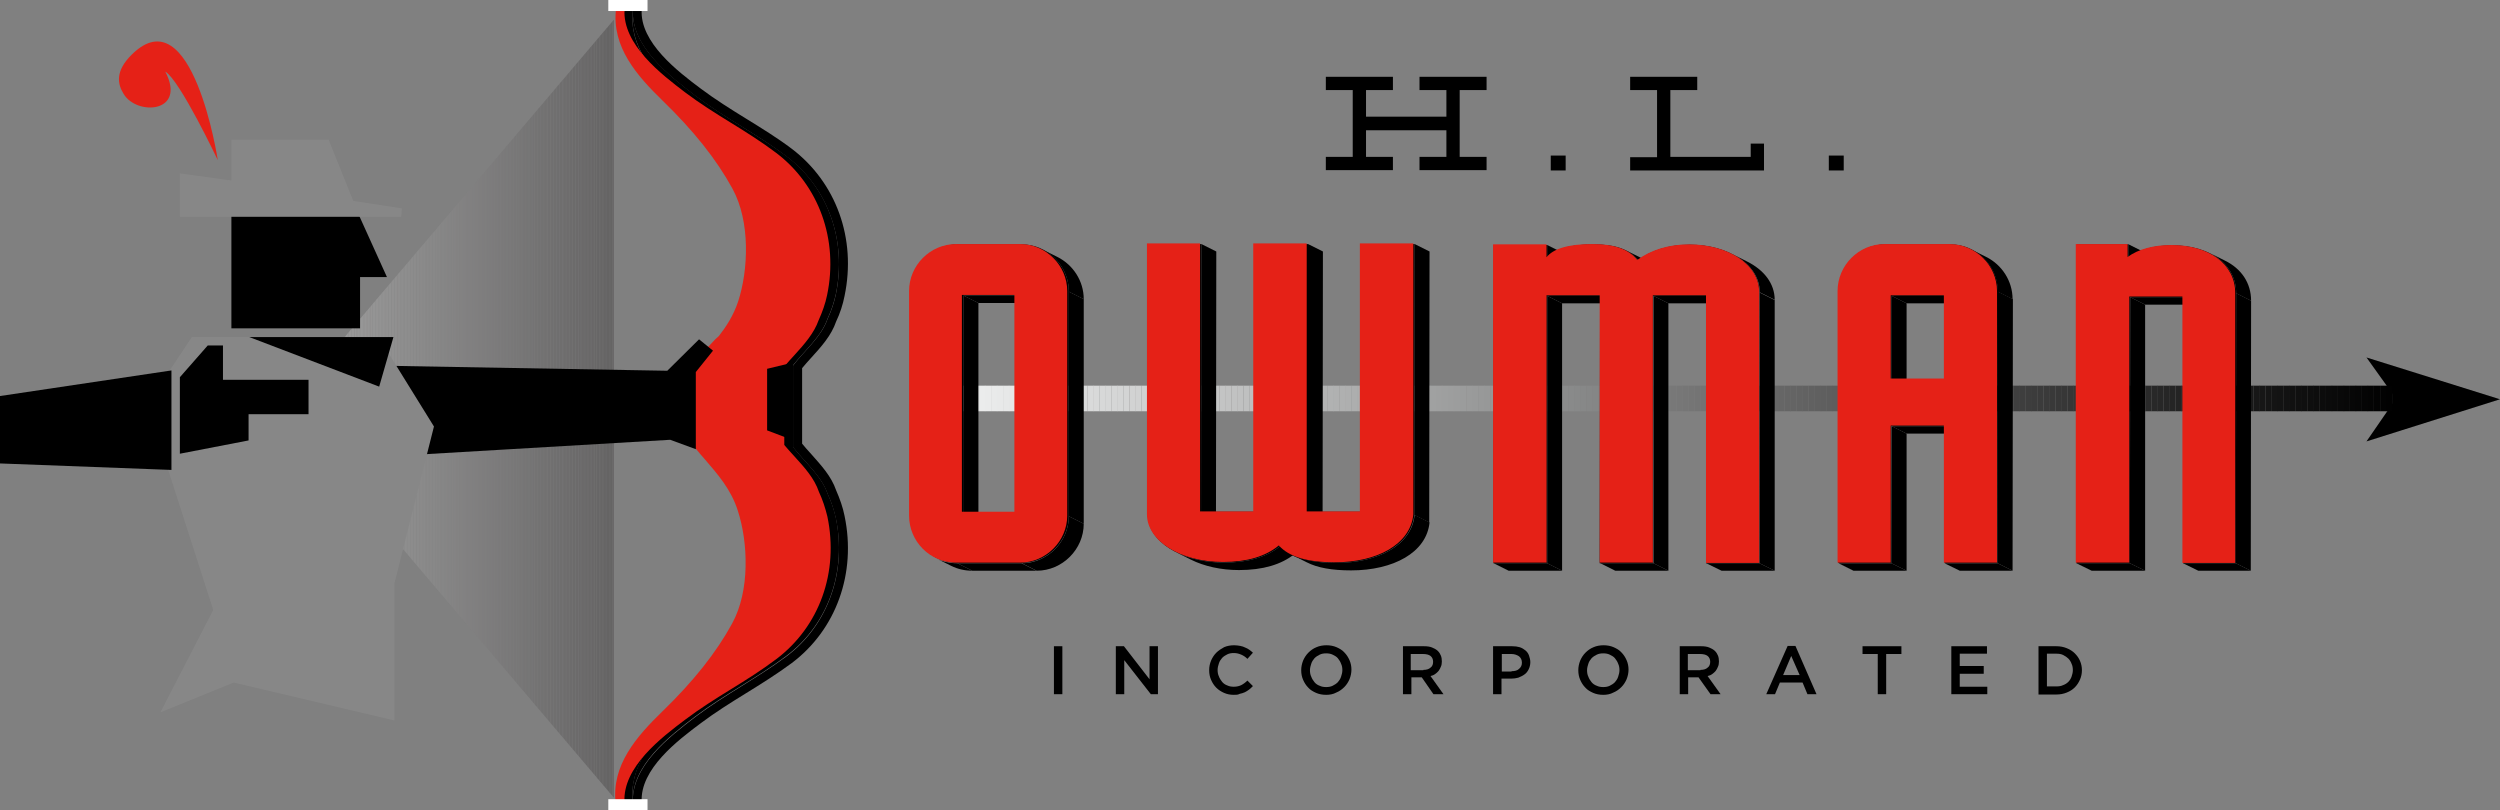 <?xml version="1.0" encoding="utf-8"?>
<!-- Generator: Adobe Illustrator 25.1.0, SVG Export Plug-In . SVG Version: 6.00 Build 0)  -->
<svg version="1.1" id="Layer_2" xmlns="http://www.w3.org/2000/svg" xmlns:xlink="http://www.w3.org/1999/xlink" x="0px" y="0px"
	 viewBox="0 0 771.4 250" style="enable-background:new 0 0 771.4 250;" xml:space="preserve">
<rect x="0" y="0" width="771.4" height="250" fill="#808080" stroke="none"/>
<style type="text/css">
	.st0{fill:#FFFFFF;stroke:#000000;stroke-width:0.921;stroke-miterlimit:10;}
	.st1{opacity:0.3;}
	.st2{clip-path:url(#SVGID_2_);fill:#FFFFFF;}
	.st3{clip-path:url(#SVGID_2_);fill:#FEFEFE;}
	.st4{clip-path:url(#SVGID_2_);fill:#FDFDFD;}
	.st5{clip-path:url(#SVGID_2_);fill:#FCFCFC;}
	.st6{clip-path:url(#SVGID_2_);fill:#FBFBFB;}
	.st7{clip-path:url(#SVGID_2_);fill:#FAFAFA;}
	.st8{clip-path:url(#SVGID_2_);fill:#F9F9F9;}
	.st9{clip-path:url(#SVGID_2_);fill:#F8F8F8;}
	.st10{clip-path:url(#SVGID_2_);fill:#F7F7F7;}
	.st11{clip-path:url(#SVGID_2_);fill:#F6F6F6;}
	.st12{clip-path:url(#SVGID_2_);fill:#F5F5F5;}
	.st13{clip-path:url(#SVGID_2_);fill:#F4F4F4;}
	.st14{clip-path:url(#SVGID_2_);fill:#F3F3F3;}
	.st15{clip-path:url(#SVGID_2_);fill:#F2F2F2;}
	.st16{clip-path:url(#SVGID_2_);fill:#F1F1F1;}
	.st17{clip-path:url(#SVGID_2_);fill:#F0F0F0;}
	.st18{clip-path:url(#SVGID_2_);fill:#EFEFEF;}
	.st19{clip-path:url(#SVGID_2_);fill:#EEEEEE;}
	.st20{clip-path:url(#SVGID_2_);fill:#EDEDED;}
	.st21{clip-path:url(#SVGID_2_);fill:#ECECEC;}
	.st22{clip-path:url(#SVGID_2_);fill:#EBEBEB;}
	.st23{clip-path:url(#SVGID_2_);fill:#EAEAEA;}
	.st24{clip-path:url(#SVGID_2_);fill:#E9E9E9;}
	.st25{clip-path:url(#SVGID_2_);fill:#E8E8E8;}
	.st26{clip-path:url(#SVGID_2_);fill:#E7E7E7;}
	.st27{clip-path:url(#SVGID_2_);fill:#E6E6E6;}
	.st28{clip-path:url(#SVGID_2_);fill:#E5E5E5;}
	.st29{clip-path:url(#SVGID_2_);fill:#E4E4E4;}
	.st30{clip-path:url(#SVGID_2_);fill:#E3E3E3;}
	.st31{clip-path:url(#SVGID_2_);fill:#E2E2E2;}
	.st32{clip-path:url(#SVGID_2_);fill:#E1E1E1;}
	.st33{clip-path:url(#SVGID_2_);fill:#E0E0E0;}
	.st34{clip-path:url(#SVGID_2_);fill:#DFDFDF;}
	.st35{clip-path:url(#SVGID_2_);fill:#DEDEDE;}
	.st36{clip-path:url(#SVGID_2_);fill:#DDDDDD;}
	.st37{clip-path:url(#SVGID_2_);fill:#DCDCDC;}
	.st38{clip-path:url(#SVGID_2_);fill:#DBDBDB;}
	.st39{clip-path:url(#SVGID_2_);fill:#DADADA;}
	.st40{clip-path:url(#SVGID_2_);fill:#DAD9D9;}
	.st41{clip-path:url(#SVGID_2_);fill:#D9D8D8;}
	.st42{clip-path:url(#SVGID_2_);fill:#D8D7D7;}
	.st43{clip-path:url(#SVGID_2_);fill:#D7D6D6;}
	.st44{clip-path:url(#SVGID_2_);fill:#D6D5D5;}
	.st45{clip-path:url(#SVGID_2_);fill:#D5D4D4;}
	.st46{clip-path:url(#SVGID_2_);fill:#D4D3D3;}
	.st47{clip-path:url(#SVGID_2_);fill:#D3D2D2;}
	.st48{clip-path:url(#SVGID_2_);fill:#D2D1D1;}
	.st49{clip-path:url(#SVGID_2_);fill:#D1D0D0;}
	.st50{clip-path:url(#SVGID_2_);fill:#D0CFCF;}
	.st51{clip-path:url(#SVGID_2_);fill:#CFCECE;}
	.st52{clip-path:url(#SVGID_2_);fill:#CECDCD;}
	.st53{clip-path:url(#SVGID_2_);fill:#CDCCCC;}
	.st54{clip-path:url(#SVGID_2_);fill:#CCCBCB;}
	.st55{clip-path:url(#SVGID_2_);fill:#CBCACA;}
	.st56{clip-path:url(#SVGID_2_);fill:#CAC9C9;}
	.st57{clip-path:url(#SVGID_2_);fill:#C9C8C8;}
	.st58{clip-path:url(#SVGID_2_);fill:#C8C7C7;}
	.st59{clip-path:url(#SVGID_2_);fill:#C7C6C6;}
	.st60{clip-path:url(#SVGID_2_);fill:#C6C5C5;}
	.st61{clip-path:url(#SVGID_2_);fill:#C5C4C4;}
	.st62{clip-path:url(#SVGID_2_);fill:#C4C3C3;}
	.st63{clip-path:url(#SVGID_2_);fill:#C3C2C2;}
	.st64{clip-path:url(#SVGID_2_);fill:#C2C1C1;}
	.st65{clip-path:url(#SVGID_2_);fill:#C1C0C0;}
	.st66{clip-path:url(#SVGID_2_);fill:#C0BFBF;}
	.st67{clip-path:url(#SVGID_2_);fill:#BFBEBE;}
	.st68{clip-path:url(#SVGID_2_);fill:#BEBDBD;}
	.st69{clip-path:url(#SVGID_2_);fill:#BDBCBC;}
	.st70{clip-path:url(#SVGID_2_);fill:#BCBBBB;}
	.st71{clip-path:url(#SVGID_2_);fill:#BBBABA;}
	.st72{clip-path:url(#SVGID_2_);fill:#BAB9B9;}
	.st73{clip-path:url(#SVGID_2_);fill:#B9B8B8;}
	.st74{clip-path:url(#SVGID_2_);fill:#B8B7B7;}
	.st75{clip-path:url(#SVGID_2_);fill:#B7B6B6;}
	.st76{clip-path:url(#SVGID_2_);fill:#B6B5B5;}
	.st77{clip-path:url(#SVGID_2_);fill:#B5B4B4;}
	.st78{clip-path:url(#SVGID_2_);fill:#B4B3B3;}
	.st79{clip-path:url(#SVGID_2_);fill:#B3B2B2;}
	.st80{clip-path:url(#SVGID_2_);fill:#B2B1B1;}
	.st81{clip-path:url(#SVGID_2_);fill:#B1B0B0;}
	.st82{clip-path:url(#SVGID_2_);fill:#B0AFAF;}
	.st83{clip-path:url(#SVGID_2_);fill:#AFAEAE;}
	.st84{clip-path:url(#SVGID_2_);fill:#AEADAD;}
	.st85{clip-path:url(#SVGID_2_);fill:#ADACAC;}
	.st86{clip-path:url(#SVGID_2_);fill:#ACABAB;}
	.st87{clip-path:url(#SVGID_2_);fill:#ABAAAA;}
	.st88{clip-path:url(#SVGID_2_);fill:#AAA9A9;}
	.st89{clip-path:url(#SVGID_2_);fill:#A9A8A8;}
	.st90{clip-path:url(#SVGID_2_);fill:#A8A7A7;}
	.st91{clip-path:url(#SVGID_2_);fill:#A7A6A6;}
	.st92{clip-path:url(#SVGID_2_);fill:#A6A5A5;}
	.st93{clip-path:url(#SVGID_2_);fill:#A5A4A4;}
	.st94{clip-path:url(#SVGID_2_);fill:#A4A3A3;}
	.st95{clip-path:url(#SVGID_2_);fill:#A3A2A2;}
	.st96{clip-path:url(#SVGID_2_);fill:#A2A1A1;}
	.st97{clip-path:url(#SVGID_2_);fill:#A1A0A0;}
	.st98{clip-path:url(#SVGID_2_);fill:#A09F9F;}
	.st99{clip-path:url(#SVGID_2_);fill:#9F9E9E;}
	.st100{clip-path:url(#SVGID_2_);fill:#9E9D9D;}
	.st101{clip-path:url(#SVGID_2_);fill:#9D9C9C;}
	.st102{clip-path:url(#SVGID_2_);fill:#9C9B9B;}
	.st103{clip-path:url(#SVGID_2_);fill:#9B9A9A;}
	.st104{clip-path:url(#SVGID_2_);fill:#9A9999;}
	.st105{clip-path:url(#SVGID_2_);fill:#999898;}
	.st106{clip-path:url(#SVGID_2_);fill:#989797;}
	.st107{clip-path:url(#SVGID_2_);fill:#979696;}
	.st108{clip-path:url(#SVGID_2_);fill:#969595;}
	.st109{clip-path:url(#SVGID_2_);fill:#959494;}
	.st110{clip-path:url(#SVGID_2_);fill:#949393;}
	.st111{clip-path:url(#SVGID_2_);fill:#939292;}
	.st112{clip-path:url(#SVGID_2_);fill:#929191;}
	.st113{clip-path:url(#SVGID_2_);fill:#919090;}
	.st114{clip-path:url(#SVGID_2_);fill:#918E8F;}
	.st115{clip-path:url(#SVGID_2_);fill:#908D8E;}
	.st116{clip-path:url(#SVGID_2_);fill:#8F8C8D;}
	.st117{clip-path:url(#SVGID_2_);fill:#8E8B8C;}
	.st118{clip-path:url(#SVGID_2_);fill:#8D8A8B;}
	.st119{clip-path:url(#SVGID_2_);fill:#8C898A;}
	.st120{clip-path:url(#SVGID_2_);fill:#8B8889;}
	.st121{clip-path:url(#SVGID_2_);fill:#8A8788;}
	.st122{clip-path:url(#SVGID_2_);fill:#898687;}
	.st123{clip-path:url(#SVGID_2_);fill:#888586;}
	.st124{clip-path:url(#SVGID_2_);fill:#878485;}
	.st125{clip-path:url(#SVGID_2_);fill:#868384;}
	.st126{clip-path:url(#SVGID_2_);fill:#858283;}
	.st127{clip-path:url(#SVGID_2_);fill:#848182;}
	.st128{clip-path:url(#SVGID_2_);fill:#838081;}
	.st129{clip-path:url(#SVGID_2_);fill:#827F80;}
	.st130{clip-path:url(#SVGID_2_);fill:#817E7F;}
	.st131{clip-path:url(#SVGID_2_);fill:#807D7E;}
	.st132{clip-path:url(#SVGID_2_);fill:#7F7C7D;}
	.st133{clip-path:url(#SVGID_2_);fill:#7E7B7C;}
	.st134{clip-path:url(#SVGID_2_);fill:#7D7A7B;}
	.st135{clip-path:url(#SVGID_2_);fill:#7C797A;}
	.st136{clip-path:url(#SVGID_2_);fill:#7B7879;}
	.st137{clip-path:url(#SVGID_2_);fill:#7A7778;}
	.st138{clip-path:url(#SVGID_2_);fill:#797677;}
	.st139{clip-path:url(#SVGID_2_);fill:#787576;}
	.st140{clip-path:url(#SVGID_2_);fill:#777475;}
	.st141{clip-path:url(#SVGID_2_);fill:#767374;}
	.st142{clip-path:url(#SVGID_2_);fill:#757273;}
	.st143{clip-path:url(#SVGID_2_);fill:#747172;}
	.st144{clip-path:url(#SVGID_2_);fill:#737071;}
	.st145{clip-path:url(#SVGID_2_);fill:#726F70;}
	.st146{clip-path:url(#SVGID_2_);fill:#716E6F;}
	.st147{clip-path:url(#SVGID_2_);fill:#706D6E;}
	.st148{clip-path:url(#SVGID_2_);fill:#6F6C6D;}
	.st149{clip-path:url(#SVGID_2_);fill:#6E6B6C;}
	.st150{clip-path:url(#SVGID_2_);fill:#6D6A6B;}
	.st151{clip-path:url(#SVGID_2_);fill:#6C696A;}
	.st152{clip-path:url(#SVGID_2_);fill:#6B6869;}
	.st153{clip-path:url(#SVGID_2_);fill:#6A6768;}
	.st154{clip-path:url(#SVGID_2_);fill:#696667;}
	.st155{clip-path:url(#SVGID_2_);fill:#686566;}
	.st156{clip-path:url(#SVGID_2_);fill:#676465;}
	.st157{clip-path:url(#SVGID_2_);fill:#666364;}
	.st158{clip-path:url(#SVGID_2_);fill:#656263;}
	.st159{clip-path:url(#SVGID_2_);fill:#646162;}
	.st160{clip-path:url(#SVGID_2_);fill:#636061;}
	.st161{clip-path:url(#SVGID_2_);fill:#625F60;}
	.st162{clip-path:url(#SVGID_2_);fill:#615E5F;}
	.st163{clip-path:url(#SVGID_2_);fill:#605D5E;}
	.st164{clip-path:url(#SVGID_2_);fill:#5F5C5D;}
	.st165{clip-path:url(#SVGID_2_);fill:#5E5B5C;}
	.st166{clip-path:url(#SVGID_2_);fill:#5D5A5B;}
	.st167{clip-path:url(#SVGID_2_);fill:#5C595A;}
	.st168{clip-path:url(#SVGID_2_);fill:#5B5859;}
	.st169{clip-path:url(#SVGID_2_);fill:#5A5758;}
	.st170{clip-path:url(#SVGID_2_);fill:#595657;}
	.st171{clip-path:url(#SVGID_2_);fill:#585556;}
	.st172{clip-path:url(#SVGID_2_);fill:#575455;}
	.st173{clip-path:url(#SVGID_2_);fill:#565354;}
	.st174{clip-path:url(#SVGID_2_);fill:#555253;}
	.st175{clip-path:url(#SVGID_2_);fill:#545152;}
	.st176{clip-path:url(#SVGID_2_);fill:#535051;}
	.st177{clip-path:url(#SVGID_2_);fill:#524F50;}
	.st178{clip-path:url(#SVGID_2_);fill:#514E4F;}
	.st179{clip-path:url(#SVGID_2_);fill:#504D4E;}
	.st180{clip-path:url(#SVGID_2_);fill:#4F4C4D;}
	.st181{clip-path:url(#SVGID_2_);fill:#4E4B4C;}
	.st182{clip-path:url(#SVGID_2_);fill:#4D4A4B;}
	.st183{clip-path:url(#SVGID_2_);fill:#4C494A;}
	.st184{clip-path:url(#SVGID_2_);fill:#4B4849;}
	.st185{clip-path:url(#SVGID_2_);fill:#4A4748;}
	.st186{clip-path:url(#SVGID_2_);fill:#494647;}
	.st187{clip-path:url(#SVGID_2_);fill:#484546;}
	.st188{clip-path:url(#SVGID_2_);fill:#484445;}
	.st189{clip-path:url(#SVGID_2_);fill:#474344;}
	.st190{clip-path:url(#SVGID_2_);fill:#464243;}
	.st191{clip-path:url(#SVGID_2_);fill:#454142;}
	.st192{clip-path:url(#SVGID_2_);fill:#444041;}
	.st193{clip-path:url(#SVGID_2_);fill:#433F40;}
	.st194{clip-path:url(#SVGID_2_);fill:#423E3F;}
	.st195{clip-path:url(#SVGID_2_);fill:#413D3E;}
	.st196{clip-path:url(#SVGID_2_);fill:#403C3D;}
	.st197{clip-path:url(#SVGID_2_);fill:#3F3B3C;}
	.st198{clip-path:url(#SVGID_2_);fill:#3E3A3B;}
	.st199{clip-path:url(#SVGID_2_);fill:#3D393A;}
	.st200{clip-path:url(#SVGID_2_);fill:#3C3839;}
	.st201{clip-path:url(#SVGID_2_);fill:#3B3738;}
	.st202{clip-path:url(#SVGID_2_);fill:#3A3637;}
	.st203{clip-path:url(#SVGID_2_);fill:#393536;}
	.st204{clip-path:url(#SVGID_2_);fill:#383435;}
	.st205{clip-path:url(#SVGID_2_);fill:#373334;}
	.st206{clip-path:url(#SVGID_2_);fill:#363233;}
	.st207{clip-path:url(#SVGID_2_);fill:#353132;}
	.st208{clip-path:url(#SVGID_2_);fill:#343031;}
	.st209{clip-path:url(#SVGID_2_);fill:#332F30;}
	.st210{clip-path:url(#SVGID_2_);fill:#322E2F;}
	.st211{clip-path:url(#SVGID_2_);fill:#312D2E;}
	.st212{clip-path:url(#SVGID_2_);fill:#302C2D;}
	.st213{clip-path:url(#SVGID_2_);fill:#2F2B2C;}
	.st214{clip-path:url(#SVGID_2_);fill:#2E2A2B;}
	.st215{clip-path:url(#SVGID_2_);fill:#2D292A;}
	.st216{clip-path:url(#SVGID_2_);fill:#2C2829;}
	.st217{clip-path:url(#SVGID_2_);fill:#2B2728;}
	.st218{clip-path:url(#SVGID_2_);fill:#2A2627;}
	.st219{clip-path:url(#SVGID_2_);fill:#292526;}
	.st220{clip-path:url(#SVGID_2_);fill:#282425;}
	.st221{clip-path:url(#SVGID_2_);fill:#272324;}
	.st222{clip-path:url(#SVGID_2_);fill:#262223;}
	.st223{clip-path:url(#SVGID_2_);fill:#252122;}
	.st224{clip-path:url(#SVGID_2_);fill:#242021;}
	.st225{clip-path:url(#SVGID_2_);fill:#231F20;}
	.st226{fill:#878787;}
	.st227{fill:#E52117;}
	.st228{clip-path:url(#SVGID_4_);fill:#F1F2F2;}
	.st229{clip-path:url(#SVGID_4_);fill:#F0F1F1;}
	.st230{clip-path:url(#SVGID_4_);fill:#EFF0F0;}
	.st231{clip-path:url(#SVGID_4_);fill:#EEEFEF;}
	.st232{clip-path:url(#SVGID_4_);fill:#EDEEEE;}
	.st233{clip-path:url(#SVGID_4_);fill:#ECEDED;}
	.st234{clip-path:url(#SVGID_4_);fill:#EBECEC;}
	.st235{clip-path:url(#SVGID_4_);fill:#EAEBEB;}
	.st236{clip-path:url(#SVGID_4_);fill:#E9EAEA;}
	.st237{clip-path:url(#SVGID_4_);fill:#E8E9E9;}
	.st238{clip-path:url(#SVGID_4_);fill:#E7E8E8;}
	.st239{clip-path:url(#SVGID_4_);fill:#E6E7E7;}
	.st240{clip-path:url(#SVGID_4_);fill:#E5E6E6;}
	.st241{clip-path:url(#SVGID_4_);fill:#E4E5E5;}
	.st242{clip-path:url(#SVGID_4_);fill:#E3E4E4;}
	.st243{clip-path:url(#SVGID_4_);fill:#E2E3E3;}
	.st244{clip-path:url(#SVGID_4_);fill:#E1E2E2;}
	.st245{clip-path:url(#SVGID_4_);fill:#E0E1E1;}
	.st246{clip-path:url(#SVGID_4_);fill:#DFE0E0;}
	.st247{clip-path:url(#SVGID_4_);fill:#DEDFDF;}
	.st248{clip-path:url(#SVGID_4_);fill:#DDDEDE;}
	.st249{clip-path:url(#SVGID_4_);fill:#DCDDDD;}
	.st250{clip-path:url(#SVGID_4_);fill:#DBDCDC;}
	.st251{clip-path:url(#SVGID_4_);fill:#DADBDB;}
	.st252{clip-path:url(#SVGID_4_);fill:#D9DADA;}
	.st253{clip-path:url(#SVGID_4_);fill:#D8D9D9;}
	.st254{clip-path:url(#SVGID_4_);fill:#D7D8D8;}
	.st255{clip-path:url(#SVGID_4_);fill:#D6D7D7;}
	.st256{clip-path:url(#SVGID_4_);fill:#D5D6D6;}
	.st257{clip-path:url(#SVGID_4_);fill:#D4D5D5;}
	.st258{clip-path:url(#SVGID_4_);fill:#D3D4D4;}
	.st259{clip-path:url(#SVGID_4_);fill:#D2D3D3;}
	.st260{clip-path:url(#SVGID_4_);fill:#D1D2D2;}
	.st261{clip-path:url(#SVGID_4_);fill:#D0D1D1;}
	.st262{clip-path:url(#SVGID_4_);fill:#CFD0D0;}
	.st263{clip-path:url(#SVGID_4_);fill:#CECFCF;}
	.st264{clip-path:url(#SVGID_4_);fill:#CDCECE;}
	.st265{clip-path:url(#SVGID_4_);fill:#CCCDCD;}
	.st266{clip-path:url(#SVGID_4_);fill:#CBCCCC;}
	.st267{clip-path:url(#SVGID_4_);fill:#CACBCB;}
	.st268{clip-path:url(#SVGID_4_);fill:#C9CACA;}
	.st269{clip-path:url(#SVGID_4_);fill:#C8C9C9;}
	.st270{clip-path:url(#SVGID_4_);fill:#C7C8C8;}
	.st271{clip-path:url(#SVGID_4_);fill:#C6C7C7;}
	.st272{clip-path:url(#SVGID_4_);fill:#C5C6C6;}
	.st273{clip-path:url(#SVGID_4_);fill:#C4C5C5;}
	.st274{clip-path:url(#SVGID_4_);fill:#C3C4C4;}
	.st275{clip-path:url(#SVGID_4_);fill:#C2C3C3;}
	.st276{clip-path:url(#SVGID_4_);fill:#C1C2C2;}
	.st277{clip-path:url(#SVGID_4_);fill:#C0C1C1;}
	.st278{clip-path:url(#SVGID_4_);fill:#BFC0C0;}
	.st279{clip-path:url(#SVGID_4_);fill:#BEBFBF;}
	.st280{clip-path:url(#SVGID_4_);fill:#BDBEBE;}
	.st281{clip-path:url(#SVGID_4_);fill:#BCBDBD;}
	.st282{clip-path:url(#SVGID_4_);fill:#BBBCBC;}
	.st283{clip-path:url(#SVGID_4_);fill:#BABBBB;}
	.st284{clip-path:url(#SVGID_4_);fill:#B9BABA;}
	.st285{clip-path:url(#SVGID_4_);fill:#B8B9B9;}
	.st286{clip-path:url(#SVGID_4_);fill:#B7B8B8;}
	.st287{clip-path:url(#SVGID_4_);fill:#B6B7B7;}
	.st288{clip-path:url(#SVGID_4_);fill:#B5B6B6;}
	.st289{clip-path:url(#SVGID_4_);fill:#B4B5B5;}
	.st290{clip-path:url(#SVGID_4_);fill:#B3B4B4;}
	.st291{clip-path:url(#SVGID_4_);fill:#B2B3B3;}
	.st292{clip-path:url(#SVGID_4_);fill:#B1B2B2;}
	.st293{clip-path:url(#SVGID_4_);fill:#B0B1B1;}
	.st294{clip-path:url(#SVGID_4_);fill:#AFB0B0;}
	.st295{clip-path:url(#SVGID_4_);fill:#AEAFAF;}
	.st296{clip-path:url(#SVGID_4_);fill:#ADAEAE;}
	.st297{clip-path:url(#SVGID_4_);fill:#ACADAD;}
	.st298{clip-path:url(#SVGID_4_);fill:#ABACAC;}
	.st299{clip-path:url(#SVGID_4_);fill:#AAABAB;}
	.st300{clip-path:url(#SVGID_4_);fill:#A9AAAA;}
	.st301{clip-path:url(#SVGID_4_);fill:#A8A9A9;}
	.st302{clip-path:url(#SVGID_4_);fill:#A7A8A8;}
	.st303{clip-path:url(#SVGID_4_);fill:#A6A7A7;}
	.st304{clip-path:url(#SVGID_4_);fill:#A5A6A6;}
	.st305{clip-path:url(#SVGID_4_);fill:#A4A5A5;}
	.st306{clip-path:url(#SVGID_4_);fill:#A3A4A4;}
	.st307{clip-path:url(#SVGID_4_);fill:#A2A3A3;}
	.st308{clip-path:url(#SVGID_4_);fill:#A1A2A2;}
	.st309{clip-path:url(#SVGID_4_);fill:#A0A1A1;}
	.st310{clip-path:url(#SVGID_4_);fill:#9FA0A0;}
	.st311{clip-path:url(#SVGID_4_);fill:#9E9F9F;}
	.st312{clip-path:url(#SVGID_4_);fill:#9D9E9E;}
	.st313{clip-path:url(#SVGID_4_);fill:#9C9D9D;}
	.st314{clip-path:url(#SVGID_4_);fill:#9B9C9C;}
	.st315{clip-path:url(#SVGID_4_);fill:#9A9B9B;}
	.st316{clip-path:url(#SVGID_4_);fill:#999A9A;}
	.st317{clip-path:url(#SVGID_4_);fill:#989999;}
	.st318{clip-path:url(#SVGID_4_);fill:#979898;}
	.st319{clip-path:url(#SVGID_4_);fill:#969797;}
	.st320{clip-path:url(#SVGID_4_);fill:#959696;}
	.st321{clip-path:url(#SVGID_4_);fill:#949595;}
	.st322{clip-path:url(#SVGID_4_);fill:#939494;}
	.st323{clip-path:url(#SVGID_4_);fill:#929393;}
	.st324{clip-path:url(#SVGID_4_);fill:#919292;}
	.st325{clip-path:url(#SVGID_4_);fill:#909191;}
	.st326{clip-path:url(#SVGID_4_);fill:#8F9090;}
	.st327{clip-path:url(#SVGID_4_);fill:#8E8F8F;}
	.st328{clip-path:url(#SVGID_4_);fill:#8D8E8E;}
	.st329{clip-path:url(#SVGID_4_);fill:#8C8D8D;}
	.st330{clip-path:url(#SVGID_4_);fill:#8B8C8C;}
	.st331{clip-path:url(#SVGID_4_);fill:#8A8B8B;}
	.st332{clip-path:url(#SVGID_4_);fill:#898A8A;}
	.st333{clip-path:url(#SVGID_4_);fill:#888989;}
	.st334{clip-path:url(#SVGID_4_);fill:#878888;}
	.st335{clip-path:url(#SVGID_4_);fill:#868787;}
	.st336{clip-path:url(#SVGID_4_);fill:#858686;}
	.st337{clip-path:url(#SVGID_4_);fill:#848585;}
	.st338{clip-path:url(#SVGID_4_);fill:#838484;}
	.st339{clip-path:url(#SVGID_4_);fill:#828383;}
	.st340{clip-path:url(#SVGID_4_);fill:#818282;}
	.st341{clip-path:url(#SVGID_4_);fill:#808181;}
	.st342{clip-path:url(#SVGID_4_);fill:#7F8080;}
	.st343{clip-path:url(#SVGID_4_);fill:#7E7F7F;}
	.st344{clip-path:url(#SVGID_4_);fill:#7D7E7E;}
	.st345{clip-path:url(#SVGID_4_);fill:#7C7D7D;}
	.st346{clip-path:url(#SVGID_4_);fill:#7B7C7C;}
	.st347{clip-path:url(#SVGID_4_);fill:#7A7B7B;}
	.st348{clip-path:url(#SVGID_4_);fill:#797A7A;}
	.st349{clip-path:url(#SVGID_4_);fill:#787878;}
	.st350{clip-path:url(#SVGID_4_);fill:#777777;}
	.st351{clip-path:url(#SVGID_4_);fill:#767676;}
	.st352{clip-path:url(#SVGID_4_);fill:#757575;}
	.st353{clip-path:url(#SVGID_4_);fill:#747474;}
	.st354{clip-path:url(#SVGID_4_);fill:#737373;}
	.st355{clip-path:url(#SVGID_4_);fill:#727272;}
	.st356{clip-path:url(#SVGID_4_);fill:#717171;}
	.st357{clip-path:url(#SVGID_4_);fill:#707070;}
	.st358{clip-path:url(#SVGID_4_);fill:#6F6F6F;}
	.st359{clip-path:url(#SVGID_4_);fill:#6E6E6E;}
	.st360{clip-path:url(#SVGID_4_);fill:#6D6D6D;}
	.st361{clip-path:url(#SVGID_4_);fill:#6C6C6C;}
	.st362{clip-path:url(#SVGID_4_);fill:#6B6B6B;}
	.st363{clip-path:url(#SVGID_4_);fill:#6A6A6A;}
	.st364{clip-path:url(#SVGID_4_);fill:#696969;}
	.st365{clip-path:url(#SVGID_4_);fill:#686868;}
	.st366{clip-path:url(#SVGID_4_);fill:#676767;}
	.st367{clip-path:url(#SVGID_4_);fill:#666666;}
	.st368{clip-path:url(#SVGID_4_);fill:#656565;}
	.st369{clip-path:url(#SVGID_4_);fill:#646464;}
	.st370{clip-path:url(#SVGID_4_);fill:#636363;}
	.st371{clip-path:url(#SVGID_4_);fill:#626262;}
	.st372{clip-path:url(#SVGID_4_);fill:#616161;}
	.st373{clip-path:url(#SVGID_4_);fill:#606060;}
	.st374{clip-path:url(#SVGID_4_);fill:#5F5F5F;}
	.st375{clip-path:url(#SVGID_4_);fill:#5E5E5E;}
	.st376{clip-path:url(#SVGID_4_);fill:#5D5D5D;}
	.st377{clip-path:url(#SVGID_4_);fill:#5C5C5C;}
	.st378{clip-path:url(#SVGID_4_);fill:#5B5B5B;}
	.st379{clip-path:url(#SVGID_4_);fill:#5A5A5A;}
	.st380{clip-path:url(#SVGID_4_);fill:#595959;}
	.st381{clip-path:url(#SVGID_4_);fill:#585858;}
	.st382{clip-path:url(#SVGID_4_);fill:#575757;}
	.st383{clip-path:url(#SVGID_4_);fill:#565656;}
	.st384{clip-path:url(#SVGID_4_);fill:#555555;}
	.st385{clip-path:url(#SVGID_4_);fill:#545454;}
	.st386{clip-path:url(#SVGID_4_);fill:#535353;}
	.st387{clip-path:url(#SVGID_4_);fill:#525252;}
	.st388{clip-path:url(#SVGID_4_);fill:#515151;}
	.st389{clip-path:url(#SVGID_4_);fill:#505050;}
	.st390{clip-path:url(#SVGID_4_);fill:#4F4F4F;}
	.st391{clip-path:url(#SVGID_4_);fill:#4E4E4E;}
	.st392{clip-path:url(#SVGID_4_);fill:#4D4D4D;}
	.st393{clip-path:url(#SVGID_4_);fill:#4C4C4C;}
	.st394{clip-path:url(#SVGID_4_);fill:#4B4B4B;}
	.st395{clip-path:url(#SVGID_4_);fill:#4A4A4A;}
	.st396{clip-path:url(#SVGID_4_);fill:#494949;}
	.st397{clip-path:url(#SVGID_4_);fill:#484848;}
	.st398{clip-path:url(#SVGID_4_);fill:#474747;}
	.st399{clip-path:url(#SVGID_4_);fill:#464646;}
	.st400{clip-path:url(#SVGID_4_);fill:#454545;}
	.st401{clip-path:url(#SVGID_4_);fill:#444444;}
	.st402{clip-path:url(#SVGID_4_);fill:#434343;}
	.st403{clip-path:url(#SVGID_4_);fill:#424242;}
	.st404{clip-path:url(#SVGID_4_);fill:#414141;}
	.st405{clip-path:url(#SVGID_4_);fill:#404040;}
	.st406{clip-path:url(#SVGID_4_);fill:#3F3F3F;}
	.st407{clip-path:url(#SVGID_4_);fill:#3E3E3E;}
	.st408{clip-path:url(#SVGID_4_);fill:#3D3D3D;}
	.st409{clip-path:url(#SVGID_4_);fill:#3C3C3C;}
	.st410{clip-path:url(#SVGID_4_);fill:#3B3B3B;}
	.st411{clip-path:url(#SVGID_4_);fill:#3A3A3A;}
	.st412{clip-path:url(#SVGID_4_);fill:#393939;}
	.st413{clip-path:url(#SVGID_4_);fill:#383838;}
	.st414{clip-path:url(#SVGID_4_);fill:#373737;}
	.st415{clip-path:url(#SVGID_4_);fill:#363636;}
	.st416{clip-path:url(#SVGID_4_);fill:#353535;}
	.st417{clip-path:url(#SVGID_4_);fill:#343434;}
	.st418{clip-path:url(#SVGID_4_);fill:#333333;}
	.st419{clip-path:url(#SVGID_4_);fill:#323232;}
	.st420{clip-path:url(#SVGID_4_);fill:#313131;}
	.st421{clip-path:url(#SVGID_4_);fill:#303030;}
	.st422{clip-path:url(#SVGID_4_);fill:#2F2F2F;}
	.st423{clip-path:url(#SVGID_4_);fill:#2E2E2E;}
	.st424{clip-path:url(#SVGID_4_);fill:#2D2D2D;}
	.st425{clip-path:url(#SVGID_4_);fill:#2C2C2C;}
	.st426{clip-path:url(#SVGID_4_);fill:#2B2B2B;}
	.st427{clip-path:url(#SVGID_4_);fill:#2A2A2A;}
	.st428{clip-path:url(#SVGID_4_);fill:#292929;}
	.st429{clip-path:url(#SVGID_4_);fill:#282828;}
	.st430{clip-path:url(#SVGID_4_);fill:#272727;}
	.st431{clip-path:url(#SVGID_4_);fill:#262626;}
	.st432{clip-path:url(#SVGID_4_);fill:#252525;}
	.st433{clip-path:url(#SVGID_4_);fill:#242424;}
	.st434{clip-path:url(#SVGID_4_);fill:#232323;}
	.st435{clip-path:url(#SVGID_4_);fill:#222222;}
	.st436{clip-path:url(#SVGID_4_);fill:#212121;}
	.st437{clip-path:url(#SVGID_4_);fill:#202020;}
	.st438{clip-path:url(#SVGID_4_);fill:#1F1F1F;}
	.st439{clip-path:url(#SVGID_4_);fill:#1E1E1E;}
	.st440{clip-path:url(#SVGID_4_);fill:#1D1D1D;}
	.st441{clip-path:url(#SVGID_4_);fill:#1C1C1C;}
	.st442{clip-path:url(#SVGID_4_);fill:#1B1B1B;}
	.st443{clip-path:url(#SVGID_4_);fill:#1A1A1A;}
	.st444{clip-path:url(#SVGID_4_);fill:#191919;}
	.st445{clip-path:url(#SVGID_4_);fill:#181818;}
	.st446{clip-path:url(#SVGID_4_);fill:#171717;}
	.st447{clip-path:url(#SVGID_4_);fill:#161616;}
	.st448{clip-path:url(#SVGID_4_);fill:#151515;}
	.st449{clip-path:url(#SVGID_4_);fill:#141414;}
	.st450{clip-path:url(#SVGID_4_);fill:#131313;}
	.st451{clip-path:url(#SVGID_4_);fill:#121212;}
	.st452{clip-path:url(#SVGID_4_);fill:#111111;}
	.st453{clip-path:url(#SVGID_4_);fill:#101010;}
	.st454{clip-path:url(#SVGID_4_);fill:#0F0F0F;}
	.st455{clip-path:url(#SVGID_4_);fill:#0E0E0E;}
	.st456{clip-path:url(#SVGID_4_);fill:#0D0D0D;}
	.st457{clip-path:url(#SVGID_4_);fill:#0C0C0C;}
	.st458{clip-path:url(#SVGID_4_);fill:#0B0B0B;}
	.st459{clip-path:url(#SVGID_4_);fill:#0A0A0A;}
	.st460{clip-path:url(#SVGID_4_);fill:#090909;}
	.st461{clip-path:url(#SVGID_4_);fill:#080808;}
	.st462{clip-path:url(#SVGID_4_);fill:#070707;}
	.st463{clip-path:url(#SVGID_4_);fill:#060606;}
	.st464{clip-path:url(#SVGID_4_);fill:#050505;}
	.st465{clip-path:url(#SVGID_4_);fill:#040404;}
	.st466{clip-path:url(#SVGID_4_);fill:#030303;}
	.st467{clip-path:url(#SVGID_4_);fill:#020202;}
	.st468{clip-path:url(#SVGID_4_);fill:#010101;}
	.st469{clip-path:url(#SVGID_4_);}
	.st470{enable-background:new    ;}
	.st471{fill:#FFFFFF;}
</style>
<g>
	<g>
		<path class="st0" d="M116.4,81.5"/>
	</g>
	<g class="st1">
		<g>
			<defs>
				<polygon id="SVGID_1_" points="87.6,126.1 189.4,246.1 189.4,126.1 189.4,6.1 				"/>
			</defs>
			<clipPath id="SVGID_2_">
				<use xlink:href="#SVGID_1_"  style="overflow:visible;"/>
			</clipPath>
			<path class="st2" d="M87.6,6.1v240V6.1z"/>
			<rect x="87.6" y="6.1" class="st2" width="0.5" height="240"/>
			<rect x="88" y="6.1" class="st3" width="0.5" height="240"/>
			<rect x="88.5" y="6.1" class="st4" width="0.5" height="240"/>
			<rect x="88.9" y="6.1" class="st5" width="0.5" height="240"/>
			<rect x="89.4" y="6.1" class="st6" width="0.5" height="240"/>
			<rect x="89.9" y="6.1" class="st7" width="0.5" height="240"/>
			<rect x="90.3" y="6.1" class="st8" width="0.5" height="240"/>
			<rect x="90.8" y="6.1" class="st9" width="0.5" height="240"/>
			<rect x="91.2" y="6.1" class="st10" width="0.5" height="240"/>
			<rect x="91.7" y="6.1" class="st11" width="0.5" height="240"/>
			<rect x="92.1" y="6.1" class="st12" width="0.5" height="240"/>
			<rect x="92.6" y="6.1" class="st13" width="0.5" height="240"/>
			<rect x="93" y="6.1" class="st14" width="0.5" height="240"/>
			<rect x="93.5" y="6.1" class="st15" width="0.5" height="240"/>
			<rect x="93.9" y="6.1" class="st16" width="0.5" height="240"/>
			<rect x="94.4" y="6.1" class="st17" width="0.5" height="240"/>
			<rect x="94.9" y="6.1" class="st18" width="0.5" height="240"/>
			<rect x="95.3" y="6.1" class="st19" width="0.5" height="240"/>
			<rect x="95.8" y="6.1" class="st20" width="0.5" height="240"/>
			<rect x="96.2" y="6.1" class="st21" width="0.5" height="240"/>
			<rect x="96.7" y="6.1" class="st22" width="0.5" height="240"/>
			<rect x="97.1" y="6.1" class="st23" width="0.5" height="240"/>
			<rect x="97.6" y="6.1" class="st24" width="0.5" height="240"/>
			<rect x="98" y="6.1" class="st25" width="0.5" height="240"/>
			<rect x="98.5" y="6.1" class="st26" width="0.5" height="240"/>
			<rect x="98.9" y="6.1" class="st27" width="0.5" height="240"/>
			<rect x="99.4" y="6.1" class="st28" width="0.5" height="240"/>
			<rect x="99.9" y="6.1" class="st29" width="0.5" height="240"/>
			<rect x="100.3" y="6.1" class="st30" width="0.5" height="240"/>
			<rect x="100.8" y="6.1" class="st31" width="0.5" height="240"/>
			<rect x="101.2" y="6.1" class="st32" width="0.5" height="240"/>
			<rect x="101.7" y="6.1" class="st33" width="0.5" height="240"/>
			<rect x="102.1" y="6.1" class="st34" width="0.5" height="240"/>
			<rect x="102.6" y="6.1" class="st35" width="0.5" height="240"/>
			<rect x="103" y="6.1" class="st36" width="0.5" height="240"/>
			<rect x="103.5" y="6.1" class="st37" width="0.5" height="240"/>
			<rect x="103.9" y="6.1" class="st38" width="0.5" height="240"/>
			<rect x="104.4" y="6.1" class="st39" width="0.5" height="240"/>
			<rect x="104.9" y="6.1" class="st40" width="0.5" height="240"/>
			<rect x="105.3" y="6.1" class="st41" width="0.5" height="240"/>
			<rect x="105.8" y="6.1" class="st42" width="0.5" height="240"/>
			<rect x="106.2" y="6.1" class="st43" width="0.5" height="240"/>
			<rect x="106.7" y="6.1" class="st44" width="0.5" height="240"/>
			<rect x="107.1" y="6.1" class="st45" width="0.5" height="240"/>
			<rect x="107.6" y="6.1" class="st46" width="0.5" height="240"/>
			<rect x="108" y="6.1" class="st47" width="0.5" height="240"/>
			<rect x="108.5" y="6.1" class="st48" width="0.5" height="240"/>
			<rect x="108.9" y="6.1" class="st49" width="0.5" height="240"/>
			<rect x="109.4" y="6.1" class="st50" width="0.5" height="240"/>
			<rect x="109.9" y="6.1" class="st51" width="0.5" height="240"/>
			<rect x="110.3" y="6.1" class="st52" width="0.5" height="240"/>
			<rect x="110.8" y="6.1" class="st53" width="0.5" height="240"/>
			<rect x="111.2" y="6.1" class="st54" width="0.5" height="240"/>
			<rect x="111.7" y="6.1" class="st55" width="0.5" height="240"/>
			<rect x="112.1" y="6.1" class="st56" width="0.5" height="240"/>
			<rect x="112.6" y="6.1" class="st57" width="0.5" height="240"/>
			<rect x="113" y="6.1" class="st58" width="0.5" height="240"/>
			<rect x="113.5" y="6.1" class="st59" width="0.5" height="240"/>
			<rect x="113.9" y="6.1" class="st60" width="0.5" height="240"/>
			<rect x="114.4" y="6.1" class="st61" width="0.5" height="240"/>
			<rect x="114.9" y="6.1" class="st62" width="0.5" height="240"/>
			<rect x="115.3" y="6.1" class="st63" width="0.5" height="240"/>
			<rect x="115.8" y="6.1" class="st64" width="0.5" height="240"/>
			<rect x="116.2" y="6.1" class="st65" width="0.5" height="240"/>
			<rect x="116.7" y="6.1" class="st66" width="0.5" height="240"/>
			<rect x="117.1" y="6.1" class="st67" width="0.5" height="240"/>
			<rect x="117.6" y="6.1" class="st68" width="0.5" height="240"/>
			<rect x="118" y="6.1" class="st69" width="0.5" height="240"/>
			<rect x="118.5" y="6.1" class="st70" width="0.5" height="240"/>
			<rect x="118.9" y="6.1" class="st71" width="0.5" height="240"/>
			<rect x="119.4" y="6.1" class="st72" width="0.5" height="240"/>
			<rect x="119.9" y="6.1" class="st73" width="0.5" height="240"/>
			<rect x="120.3" y="6.1" class="st74" width="0.5" height="240"/>
			<rect x="120.8" y="6.1" class="st75" width="0.5" height="240"/>
			<rect x="121.2" y="6.1" class="st76" width="0.5" height="240"/>
			<rect x="121.7" y="6.1" class="st77" width="0.5" height="240"/>
			<rect x="122.1" y="6.1" class="st78" width="0.5" height="240"/>
			<rect x="122.6" y="6.1" class="st79" width="0.5" height="240"/>
			<rect x="123" y="6.1" class="st80" width="0.5" height="240"/>
			<rect x="123.5" y="6.1" class="st81" width="0.5" height="240"/>
			<rect x="123.9" y="6.1" class="st82" width="0.5" height="240"/>
			<rect x="124.4" y="6.1" class="st83" width="0.5" height="240"/>
			<rect x="124.9" y="6.1" class="st84" width="0.5" height="240"/>
			<rect x="125.3" y="6.1" class="st85" width="0.5" height="240"/>
			<rect x="125.8" y="6.1" class="st86" width="0.5" height="240"/>
			<rect x="126.2" y="6.1" class="st87" width="0.5" height="240"/>
			<rect x="126.7" y="6.1" class="st88" width="0.5" height="240"/>
			<rect x="127.1" y="6.1" class="st89" width="0.5" height="240"/>
			<rect x="127.6" y="6.1" class="st90" width="0.5" height="240"/>
			<rect x="128" y="6.1" class="st91" width="0.5" height="240"/>
			<rect x="128.5" y="6.1" class="st92" width="0.5" height="240"/>
			<rect x="128.9" y="6.1" class="st93" width="0.5" height="240"/>
			<rect x="129.4" y="6.1" class="st94" width="0.5" height="240"/>
			<rect x="129.9" y="6.1" class="st95" width="0.5" height="240"/>
			<rect x="130.3" y="6.1" class="st96" width="0.5" height="240"/>
			<rect x="130.8" y="6.1" class="st97" width="0.5" height="240"/>
			<rect x="131.2" y="6.1" class="st98" width="0.5" height="240"/>
			<rect x="131.7" y="6.1" class="st99" width="0.5" height="240"/>
			<rect x="132.1" y="6.1" class="st100" width="0.5" height="240"/>
			<rect x="132.6" y="6.1" class="st101" width="0.5" height="240"/>
			<rect x="133" y="6.1" class="st102" width="0.5" height="240"/>
			<rect x="133.5" y="6.1" class="st103" width="0.5" height="240"/>
			<rect x="133.9" y="6.1" class="st104" width="0.5" height="240"/>
			<rect x="134.4" y="6.1" class="st105" width="0.5" height="240"/>
			<rect x="134.9" y="6.1" class="st106" width="0.5" height="240"/>
			<rect x="135.3" y="6.1" class="st107" width="0.5" height="240"/>
			<rect x="135.8" y="6.1" class="st108" width="0.5" height="240"/>
			<rect x="136.2" y="6.1" class="st109" width="0.5" height="240"/>
			<rect x="136.7" y="6.1" class="st110" width="0.5" height="240"/>
			<rect x="137.1" y="6.1" class="st111" width="0.5" height="240"/>
			<rect x="137.6" y="6.1" class="st112" width="0.5" height="240"/>
			<rect x="138" y="6.1" class="st113" width="0.5" height="240"/>
			<rect x="138.5" y="6.1" class="st114" width="0.5" height="240"/>
			<rect x="138.9" y="6.1" class="st115" width="0.5" height="240"/>
			<rect x="139.4" y="6.1" class="st116" width="0.5" height="240"/>
			<rect x="139.9" y="6.1" class="st117" width="0.5" height="240"/>
			<rect x="140.3" y="6.1" class="st118" width="0.5" height="240"/>
			<rect x="140.8" y="6.1" class="st119" width="0.5" height="240"/>
			<rect x="141.2" y="6.1" class="st120" width="0.5" height="240"/>
			<rect x="141.7" y="6.1" class="st121" width="0.5" height="240"/>
			<rect x="142.1" y="6.1" class="st122" width="0.5" height="240"/>
			<rect x="142.6" y="6.1" class="st123" width="0.5" height="240"/>
			<rect x="143" y="6.1" class="st124" width="0.5" height="240"/>
			<rect x="143.5" y="6.1" class="st125" width="0.5" height="240"/>
			<rect x="143.9" y="6.1" class="st126" width="0.5" height="240"/>
			<rect x="144.4" y="6.1" class="st127" width="0.5" height="240"/>
			<rect x="144.9" y="6.1" class="st128" width="0.5" height="240"/>
			<rect x="145.3" y="6.1" class="st129" width="0.5" height="240"/>
			<rect x="145.8" y="6.1" class="st130" width="0.5" height="240"/>
			<rect x="146.2" y="6.1" class="st131" width="0.5" height="240"/>
			<rect x="146.7" y="6.1" class="st132" width="0.5" height="240"/>
			<rect x="147.1" y="6.1" class="st133" width="0.5" height="240"/>
			<rect x="147.6" y="6.1" class="st134" width="0.5" height="240"/>
			<rect x="148" y="6.1" class="st135" width="0.5" height="240"/>
			<rect x="148.5" y="6.1" class="st136" width="0.5" height="240"/>
			<rect x="148.9" y="6.1" class="st137" width="0.5" height="240"/>
			<rect x="149.4" y="6.1" class="st138" width="0.5" height="240"/>
			<rect x="149.9" y="6.1" class="st139" width="0.5" height="240"/>
			<rect x="150.3" y="6.1" class="st140" width="0.5" height="240"/>
			<rect x="150.8" y="6.1" class="st141" width="0.5" height="240"/>
			<rect x="151.2" y="6.1" class="st142" width="0.5" height="240"/>
			<rect x="151.7" y="6.1" class="st143" width="0.5" height="240"/>
			<rect x="152.1" y="6.1" class="st144" width="0.5" height="240"/>
			<rect x="152.6" y="6.1" class="st145" width="0.5" height="240"/>
			<rect x="153" y="6.1" class="st146" width="0.5" height="240"/>
			<rect x="153.5" y="6.1" class="st147" width="0.5" height="240"/>
			<rect x="153.9" y="6.1" class="st148" width="0.5" height="240"/>
			<rect x="154.4" y="6.1" class="st149" width="0.5" height="240"/>
			<rect x="154.9" y="6.1" class="st150" width="0.5" height="240"/>
			<rect x="155.3" y="6.1" class="st151" width="0.5" height="240"/>
			<rect x="155.8" y="6.1" class="st152" width="0.5" height="240"/>
			<rect x="156.2" y="6.1" class="st153" width="0.5" height="240"/>
			<rect x="156.7" y="6.1" class="st154" width="0.5" height="240"/>
			<rect x="157.1" y="6.1" class="st155" width="0.5" height="240"/>
			<rect x="157.6" y="6.1" class="st156" width="0.5" height="240"/>
			<rect x="158" y="6.1" class="st157" width="0.5" height="240"/>
			<rect x="158.5" y="6.1" class="st158" width="0.5" height="240"/>
			<rect x="158.9" y="6.1" class="st159" width="0.5" height="240"/>
			<rect x="159.4" y="6.1" class="st160" width="0.5" height="240"/>
			<rect x="159.9" y="6.1" class="st161" width="0.5" height="240"/>
			<rect x="160.3" y="6.1" class="st162" width="0.5" height="240"/>
			<rect x="160.8" y="6.1" class="st163" width="0.5" height="240"/>
			<rect x="161.2" y="6.1" class="st164" width="0.5" height="240"/>
			<rect x="161.7" y="6.1" class="st165" width="0.5" height="240"/>
			<rect x="162.1" y="6.1" class="st166" width="0.5" height="240"/>
			<rect x="162.6" y="6.1" class="st167" width="0.5" height="240"/>
			<rect x="163" y="6.1" class="st168" width="0.5" height="240"/>
			<rect x="163.5" y="6.1" class="st169" width="0.5" height="240"/>
			<rect x="163.9" y="6.1" class="st170" width="0.5" height="240"/>
			<rect x="164.4" y="6.1" class="st171" width="0.5" height="240"/>
			<rect x="164.9" y="6.1" class="st172" width="0.5" height="240"/>
			<rect x="165.3" y="6.1" class="st173" width="0.5" height="240"/>
			<rect x="165.8" y="6.1" class="st174" width="0.5" height="240"/>
			<rect x="166.2" y="6.1" class="st175" width="0.5" height="240"/>
			<rect x="166.7" y="6.1" class="st176" width="0.5" height="240"/>
			<rect x="167.1" y="6.1" class="st177" width="0.5" height="240"/>
			<rect x="167.6" y="6.1" class="st178" width="0.5" height="240"/>
			<rect x="168" y="6.1" class="st179" width="0.5" height="240"/>
			<rect x="168.5" y="6.1" class="st180" width="0.5" height="240"/>
			<rect x="169" y="6.1" class="st181" width="0.5" height="240"/>
			<rect x="169.4" y="6.1" class="st182" width="0.5" height="240"/>
			<rect x="169.9" y="6.1" class="st183" width="0.5" height="240"/>
			<rect x="170.3" y="6.1" class="st184" width="0.5" height="240"/>
			<rect x="170.8" y="6.1" class="st185" width="0.5" height="240"/>
			<rect x="171.2" y="6.1" class="st186" width="0.5" height="240"/>
			<rect x="171.7" y="6.1" class="st187" width="0.5" height="240"/>
			<rect x="172.1" y="6.1" class="st188" width="0.5" height="240"/>
			<rect x="172.6" y="6.1" class="st189" width="0.5" height="240"/>
			<rect x="173" y="6.1" class="st190" width="0.5" height="240"/>
			<rect x="173.5" y="6.1" class="st191" width="0.5" height="240"/>
			<rect x="174" y="6.1" class="st192" width="0.5" height="240"/>
			<rect x="174.4" y="6.1" class="st193" width="0.5" height="240"/>
			<rect x="174.9" y="6.1" class="st194" width="0.5" height="240"/>
			<rect x="175.3" y="6.1" class="st195" width="0.5" height="240"/>
			<rect x="175.8" y="6.1" class="st196" width="0.5" height="240"/>
			<rect x="176.2" y="6.1" class="st197" width="0.5" height="240"/>
			<rect x="176.7" y="6.1" class="st198" width="0.5" height="240"/>
			<rect x="177.1" y="6.1" class="st199" width="0.5" height="240"/>
			<rect x="177.6" y="6.1" class="st200" width="0.5" height="240"/>
			<rect x="178" y="6.1" class="st201" width="0.5" height="240"/>
			<rect x="178.5" y="6.1" class="st202" width="0.5" height="240"/>
			<rect x="179" y="6.1" class="st203" width="0.5" height="240"/>
			<rect x="179.4" y="6.1" class="st204" width="0.5" height="240"/>
			<rect x="179.9" y="6.1" class="st205" width="0.5" height="240"/>
			<rect x="180.3" y="6.1" class="st206" width="0.5" height="240"/>
			<rect x="180.8" y="6.1" class="st207" width="0.5" height="240"/>
			<rect x="181.2" y="6.1" class="st208" width="0.5" height="240"/>
			<rect x="181.7" y="6.1" class="st209" width="0.5" height="240"/>
			<rect x="182.1" y="6.1" class="st210" width="0.5" height="240"/>
			<rect x="182.6" y="6.1" class="st211" width="0.5" height="240"/>
			<rect x="183" y="6.1" class="st212" width="0.5" height="240"/>
			<rect x="183.5" y="6.1" class="st213" width="0.5" height="240"/>
			<rect x="184" y="6.1" class="st214" width="0.5" height="240"/>
			<rect x="184.4" y="6.1" class="st215" width="0.5" height="240"/>
			<rect x="184.9" y="6.1" class="st216" width="0.5" height="240"/>
			<rect x="185.3" y="6.1" class="st217" width="0.5" height="240"/>
			<rect x="185.8" y="6.1" class="st218" width="0.5" height="240"/>
			<rect x="186.2" y="6.1" class="st219" width="0.5" height="240"/>
			<rect x="186.7" y="6.1" class="st220" width="0.5" height="240"/>
			<rect x="187.1" y="6.1" class="st221" width="0.5" height="240"/>
			<rect x="187.6" y="6.1" class="st222" width="0.5" height="240"/>
			<rect x="188" y="6.1" class="st223" width="0.5" height="240"/>
			<rect x="188.5" y="6.1" class="st224" width="0.5" height="240"/>
			<rect x="189" y="6.1" class="st225" width="0.5" height="240"/>
			<path class="st225" d="M189.4,246.1V6.1V246.1z"/>
		</g>
	</g>
	<g>
		<polygon points="109.8,64.3 71.4,64.3 71.4,66.9 71.4,101.3 108.4,101.3 111.1,101.3 111.1,85.5 117.4,85.5 119.4,85.5 		"/>
	</g>
	<g>
		<polygon class="st226" points="109,62 101.4,43.1 71.4,43.1 71.4,45.8 71.4,55.7 71.4,55.7 55.5,53.5 55.5,55.1 55.5,66.9 
			71.4,66.9 74.1,66.9 108.1,66.9 109,66.9 111.1,66.9 123.8,66.9 124,64.3 		"/>
	</g>
	<g>
		<path class="st227" d="M51,22.1c6.7,12.8-8.9,13.7-12.9,6.8c-1.7-2.8-2.8-6.8,2.6-12.1C59.4-1.6,67.2,49.4,67.2,49.4
			S55.5,24.7,51,22.1"/>
	</g>
	<g>
		<g>
			<path d="M255.4,152.4c-1.9-5.6-7.1-9.8-10.7-14.5v-25.2c3.7-4.7,8.8-8.9,10.7-14.5c1.2-2.5,2-5.2,2.5-7.4
				c3.4-16.2-2.1-32.8-15.3-42.7c-9-6.7-19-11.8-28-18.6c-8-6.1-20-15.3-19.3-26.7c-1.5,11.4,6.6,20.2,13.9,27.3
				c8.9,8.6,16.4,17.5,21.9,27.5c5.6,10.2,5.2,25.3,1.9,35.7c-1.5,4.6-3.9,8.3-6.6,11.7h-0.4v0.2l-18.4,19.5l12.4,13.2
				c4.9,5.8,10.4,11.1,13,19.3c3.3,10.4,3.7,25.5-1.9,35.7c-5.5,10-13,18.9-21.9,27.5c-7.3,7.1-15.4,15.9-13.9,27.3
				c-0.7-11.4,11.3-20.6,19.3-26.7c9-6.8,19-11.8,28-18.6c13.2-9.9,18.7-26.5,15.3-42.7C257.4,157.5,256.6,154.9,255.4,152.4z"/>
		</g>
		<g>
			<path d="M195.3,2.9c-0.7,11.4,11.3,20.6,19.3,26.7c9,6.8,19,11.8,28,18.6c13.2,9.9,18.7,26.5,15.3,42.7c-0.5,2.3-1.3,4.9-2.5,7.4
				c-1.9,5.6-7.1,9.8-10.7,14.5v25.2c3.7,4.7,8.8,8.9,10.7,14.5c1.2,2.5,2,5.2,2.5,7.4c3.4,16.2-2.1,32.8-15.3,42.7
				c-9,6.7-19,11.8-28,18.6c-8,6.1-20,15.3-19.3,26.7c-1.5-11.4,6.6-20.2,13.9-27.3c8.9-8.6,16.4-17.5,21.9-27.5
				c5.6-10.2,5.2-25.3,1.9-35.7c-2.6-8.2-8.1-13.5-13-19.3l-12.4-13.2l18.4-19.5v-0.2h0.4c2.7-3.4,5.1-7.1,6.6-11.7
				c3.3-10.4,3.7-25.5-1.9-35.7c-5.5-10-13-18.9-21.9-27.5C201.9,23.1,193.8,14.3,195.3,2.9 M192.7,2.5C191,15,199.4,24.3,207.4,32
				c9.5,9.2,16.5,18,21.4,26.9c5.4,9.8,4.7,24.3,1.7,33.6c-1.3,4.1-3.5,7.4-5.4,9.9h-1.8v1.8L205.6,123l-1.7,1.8l1.7,1.8l12.4,13.1
				c0.8,0.9,1.5,1.8,2.3,2.6c4.2,4.8,8.1,9.3,10.2,15.7c3,9.3,3.7,23.8-1.7,33.6c-4.9,8.9-11.9,17.7-21.4,26.9
				c-8,7.7-16.3,17-14.7,29.5l5.3-0.5c-0.6-10.2,11.2-19.1,18.3-24.4c4.4-3.3,9.2-6.3,13.9-9.2c4.7-2.9,9.5-5.9,14.1-9.3
				c13.7-10.3,20-27.7,16.3-45.4c-0.5-2.6-1.5-5.4-2.6-7.9c-1.5-4.4-4.7-7.8-7.7-11.2c-1-1.1-2-2.2-2.8-3.2v-23.3
				c0.9-1.1,1.8-2.1,2.8-3.2c3-3.3,6.2-6.8,7.7-11.2c1.2-2.5,2.1-5.3,2.6-7.9c3.7-17.7-2.6-35-16.3-45.4c-4.5-3.4-9.4-6.4-14.1-9.3
				c-4.7-2.9-9.5-5.9-13.9-9.2c-7.1-5.3-18.9-14.3-18.3-24.4L192.7,2.5L192.7,2.5z"/>
		</g>
	</g>
	<g>
		<g>
			<path class="st227" d="M251.4,152.4c-1.9-5.6-7.1-9.8-10.7-14.5v-25.2c3.7-4.7,8.8-8.9,10.7-14.5c1.2-2.5,2-5.2,2.5-7.4
				c3.4-16.2-2.1-32.8-15.3-42.7c-9-6.7-19-11.8-28-18.6c-8-6.1-20-15.3-19.3-26.7c-1.5,11.4,6.6,20.2,13.9,27.3
				c8.9,8.6,16.4,17.5,21.9,27.5c5.6,10.2,5.2,25.3,1.9,35.7c-1.5,4.6-3.9,8.3-6.6,11.7H222v0.2l-18.4,19.5L216,138
				c4.9,5.8,10.4,11.1,13,19.3c3.3,10.4,3.7,25.5-1.9,35.7c-5.5,10-13,18.9-21.9,27.5c-7.3,7.1-15.4,15.9-13.9,27.3
				c-0.7-11.4,11.3-20.6,19.3-26.7c9-6.8,19-11.8,28-18.6c13.2-9.9,18.7-26.5,15.3-42.7C253.5,157.5,252.6,154.9,251.4,152.4z"/>
		</g>
		<g>
			<path class="st227" d="M190,248c-1.5-11.9,6.6-20.9,14.3-28.4c9.6-9.3,16.7-18.2,21.6-27.2c5.6-10.2,4.9-25.1,1.8-34.7
				c-2.1-6.7-6.2-11.3-10.4-16.2c-0.8-0.9-1.6-1.8-2.3-2.7l-13.2-14l18.9-20.1l1.1-1c2.1-2.7,4.5-6.2,6-10.8
				c3.1-9.6,3.8-24.5-1.8-34.7c-4.9-9-12-17.9-21.6-27.2c-7.7-7.5-15.8-16.5-14.3-28.4l2.6,0.2C192,13.8,204.2,23,211.4,28.5
				c4.5,3.4,9.3,6.4,14,9.3c4.7,2.9,9.5,5.9,14,9.3c13.3,10,19.4,26.9,15.8,44c-0.5,2.5-1.5,5.3-2.6,7.7c-1.4,4-4.4,7.4-7.4,10.7
				c-1.1,1.2-2.2,2.4-3.2,3.6v24.2c1,1.2,2.1,2.4,3.2,3.6c3,3.3,6.1,6.7,7.5,10.9c1.1,2.3,2,5.1,2.6,7.6c3.6,17.2-2.5,34-15.8,44
				c-4.5,3.4-9.3,6.4-14,9.3c-4.7,2.9-9.5,5.9-14,9.3c-7.3,5.5-19.5,14.7-18.8,25.6L190,248z M205.4,124.8l11.6,12.3
				c0.8,0.9,1.6,1.8,2.3,2.7c4.3,4.9,8.7,9.9,11,17.1c3.2,10.1,4,25.9-2,36.7c-5.1,9.2-12.3,18.3-22.1,27.8c-2.4,2.3-4.9,4.8-7,7.5
				c3.6-3.6,7.6-6.6,10.7-8.9c4.6-3.4,9.5-6.5,14.2-9.4c4.6-2.9,9.4-5.8,13.8-9.1c12.5-9.4,18.2-25.2,14.8-41.4
				c-0.5-2.3-1.3-4.9-2.4-7.1c-1.3-3.8-4.2-7-7-10.1c-1.2-1.3-2.5-2.7-3.6-4.1l-0.3-0.4v-26.1l0.3-0.4c1.1-1.4,2.4-2.8,3.6-4.1
				c2.8-3.1,5.7-6.3,6.9-9.9c1.1-2.4,2-5,2.5-7.3c3.4-16.1-2.3-32-14.8-41.4c-4.4-3.3-9.2-6.3-13.8-9.1c-4.7-2.9-9.6-6-14.2-9.4
				c-3.1-2.4-7.1-5.4-10.7-8.9c2.1,2.7,4.6,5.2,7,7.5c9.8,9.5,17,18.6,22.1,27.8c6,10.9,5.2,26.7,2,36.7c-1.7,5.3-4.5,9.3-6.8,12.1
				l-0.4,0.5h-0.3L205.4,124.8z"/>
		</g>
	</g>
	<g>
		<g>
			<polygon points="215.7,104.7 205.9,114.4 87.7,112.3 87.7,113.7 87.7,141.3 87.7,142.7 206.8,135.7 214.7,138.6 214.7,114.8 
				220,108.2 			"/>
		</g>
		<g>
			<polyline points="243.3,112.2 243.3,135.3 236.7,132.8 236.7,113.8 			"/>
		</g>
	</g>
	<g>
		<path class="st226" d="M116.8,104H59.2l-13.8,20.8l20.4,63.4l-16.3,31.6l22.6-9.2l49.6,11.7V180l12.2-48.4L116.8,104z M119,179.9
			l0-0.1l0,39.2V179.9z"/>
	</g>
	<g>
		<polygon points="0,122.2 0,123.3 0,141.7 0,143 52.9,145 52.9,114.3 		"/>
	</g>
	<g>
		<polygon points="76.7,117.2 74.1,117.2 68.8,117.2 68.8,106.6 64.1,106.6 55.5,116.4 55.5,116.9 55.5,138.4 55.5,140 76.7,135.9 
			76.7,127.8 92.6,127.8 95.2,127.8 95.2,117.2 		"/>
	</g>
	<g>
		<polygon points="76.9,104 117,119.3 121.4,104 		"/>
	</g>
	<g>
		<g>
			<path d="M325.2,199.4h2.6v14.8h-2.6V199.4z"/>
		</g>
		<g>
			<path d="M344.4,199.4h2.4l7.9,10.2v-10.2h2.6v14.8h-2.2l-8.2-10.5v10.5h-2.6V199.4z"/>
		</g>
		<g>
			<path d="M380.7,214.4c-1.1,0-2.1-0.2-3-0.6c-0.9-0.4-1.7-0.9-2.4-1.6c-0.7-0.7-1.2-1.5-1.6-2.4c-0.4-0.9-0.6-1.9-0.6-3v0
				c0-1.1,0.2-2,0.6-3c0.4-0.9,0.9-1.7,1.6-2.4c0.7-0.7,1.5-1.2,2.4-1.7c0.9-0.4,2-0.6,3.1-0.6c0.7,0,1.3,0.1,1.9,0.2
				c0.6,0.1,1.1,0.3,1.5,0.5c0.5,0.2,0.9,0.4,1.3,0.7c0.4,0.3,0.8,0.6,1.1,0.9l-1.7,1.9c-0.6-0.6-1.2-1-1.9-1.3
				c-0.7-0.3-1.4-0.5-2.3-0.5c-0.7,0-1.4,0.1-2,0.4c-0.6,0.3-1.1,0.6-1.6,1.1c-0.4,0.5-0.8,1-1,1.7c-0.2,0.6-0.4,1.3-0.4,2v0
				c0,0.7,0.1,1.4,0.4,2c0.2,0.6,0.6,1.2,1,1.7c0.4,0.5,1,0.9,1.6,1.1c0.6,0.3,1.3,0.4,2,0.4c0.9,0,1.7-0.2,2.3-0.5
				c0.6-0.3,1.3-0.8,1.9-1.4l1.7,1.7c-0.4,0.4-0.8,0.8-1.2,1.1c-0.4,0.3-0.9,0.6-1.3,0.8c-0.5,0.2-1,0.4-1.6,0.5
				C382,214.4,381.4,214.4,380.7,214.4z"/>
		</g>
		<g>
			<path d="M409.2,214.4c-1.1,0-2.2-0.2-3.1-0.6c-0.9-0.4-1.8-0.9-2.4-1.6c-0.7-0.7-1.2-1.5-1.6-2.4c-0.4-0.9-0.6-1.9-0.6-3v0
				c0-1,0.2-2,0.6-3c0.4-0.9,0.9-1.7,1.6-2.4c0.7-0.7,1.5-1.3,2.5-1.7c0.9-0.4,2-0.6,3.1-0.6c1.1,0,2.2,0.2,3.1,0.6
				c0.9,0.4,1.8,0.9,2.4,1.6c0.7,0.7,1.2,1.5,1.6,2.4c0.4,0.9,0.6,1.9,0.6,2.9v0c0,1-0.2,2-0.6,3c-0.4,0.9-0.9,1.7-1.6,2.4
				c-0.7,0.7-1.5,1.3-2.5,1.7C411.4,214.2,410.3,214.4,409.2,214.4z M409.2,212c0.7,0,1.4-0.1,2-0.4c0.6-0.3,1.1-0.6,1.6-1.1
				c0.4-0.5,0.8-1,1-1.7c0.2-0.6,0.4-1.3,0.4-2v0c0-0.7-0.1-1.4-0.4-2c-0.2-0.6-0.6-1.2-1-1.7c-0.4-0.5-1-0.8-1.6-1.1
				c-0.6-0.3-1.3-0.4-2-0.4c-0.7,0-1.4,0.1-2,0.4c-0.6,0.3-1.1,0.6-1.6,1.1c-0.4,0.5-0.8,1-1,1.7c-0.2,0.6-0.4,1.3-0.4,2v0
				c0,0.7,0.1,1.4,0.4,2c0.2,0.6,0.6,1.2,1,1.7c0.4,0.5,1,0.9,1.6,1.1C407.8,211.9,408.5,212,409.2,212z"/>
		</g>
		<g>
			<path d="M432.8,199.4h6.6c0.9,0,1.8,0.1,2.5,0.4c0.7,0.3,1.3,0.6,1.8,1.1c0.4,0.4,0.7,0.9,0.9,1.4c0.2,0.5,0.3,1.1,0.3,1.8v0
				c0,0.6-0.1,1.2-0.3,1.6c-0.2,0.5-0.4,0.9-0.7,1.3c-0.3,0.4-0.7,0.7-1.1,1c-0.4,0.3-0.9,0.5-1.4,0.6l4,5.6h-3.1l-3.6-5.2h0h-3.2
				v5.2h-2.6V199.4z M439.2,206.7c0.9,0,1.7-0.2,2.2-0.7c0.6-0.4,0.8-1.1,0.8-1.8v0c0-0.8-0.3-1.4-0.8-1.8c-0.5-0.4-1.3-0.6-2.3-0.6
				h-3.8v5H439.2z"/>
		</g>
		<g>
			<path d="M460.8,199.4h5.8c0.9,0,1.6,0.1,2.3,0.3c0.7,0.2,1.3,0.6,1.8,1c0.5,0.4,0.9,1,1.1,1.6s0.4,1.3,0.4,2v0
				c0,0.8-0.2,1.6-0.5,2.2c-0.3,0.6-0.7,1.2-1.3,1.6c-0.5,0.4-1.2,0.7-1.9,1c-0.7,0.2-1.5,0.3-2.3,0.3h-2.9v4.8h-2.6V199.4z
				 M466.4,207.1c1,0,1.8-0.2,2.3-0.7c0.6-0.5,0.9-1.1,0.9-1.9v0c0-0.9-0.3-1.5-0.9-2c-0.6-0.4-1.4-0.7-2.3-0.7h-3v5.4H466.4z"/>
		</g>
		<g>
			<path d="M494.7,214.4c-1.1,0-2.2-0.2-3.1-0.6c-0.9-0.4-1.8-0.9-2.4-1.6c-0.7-0.7-1.2-1.5-1.6-2.4c-0.4-0.9-0.6-1.9-0.6-3v0
				c0-1,0.2-2,0.6-3c0.4-0.9,0.9-1.7,1.6-2.4c0.7-0.7,1.5-1.3,2.5-1.7c0.9-0.4,2-0.6,3.1-0.6c1.1,0,2.2,0.2,3.1,0.6
				c0.9,0.4,1.8,0.9,2.4,1.6c0.7,0.7,1.2,1.5,1.6,2.4c0.4,0.9,0.6,1.9,0.6,2.9v0c0,1-0.2,2-0.6,3c-0.4,0.9-0.9,1.7-1.6,2.4
				c-0.7,0.7-1.5,1.3-2.5,1.7C496.9,214.2,495.8,214.4,494.7,214.4z M494.7,212c0.7,0,1.4-0.1,2-0.4c0.6-0.3,1.1-0.6,1.6-1.1
				c0.4-0.5,0.8-1,1-1.7c0.2-0.6,0.4-1.3,0.4-2v0c0-0.7-0.1-1.4-0.4-2c-0.2-0.6-0.6-1.2-1-1.7c-0.4-0.5-1-0.8-1.6-1.1
				c-0.6-0.3-1.3-0.4-2-0.4c-0.7,0-1.4,0.1-2,0.4c-0.6,0.3-1.1,0.6-1.6,1.1c-0.4,0.5-0.8,1-1,1.7c-0.2,0.6-0.4,1.3-0.4,2v0
				c0,0.7,0.1,1.4,0.4,2c0.2,0.6,0.6,1.2,1,1.7c0.4,0.5,1,0.9,1.6,1.1C493.3,211.9,494,212,494.7,212z"/>
		</g>
		<g>
			<path d="M518.3,199.4h6.6c0.9,0,1.8,0.1,2.5,0.4c0.7,0.3,1.3,0.6,1.8,1.1c0.4,0.4,0.7,0.9,0.9,1.4c0.2,0.5,0.3,1.1,0.3,1.8v0
				c0,0.6-0.1,1.2-0.3,1.6c-0.2,0.5-0.4,0.9-0.7,1.3c-0.3,0.4-0.7,0.7-1.1,1c-0.4,0.3-0.9,0.5-1.4,0.6l4,5.6h-3.1l-3.7-5.2h0h-3.2
				v5.2h-2.6V199.4z M524.7,206.7c0.9,0,1.7-0.2,2.2-0.7c0.6-0.4,0.8-1.1,0.8-1.8v0c0-0.8-0.3-1.4-0.8-1.8c-0.5-0.4-1.3-0.6-2.3-0.6
				h-3.8v5H524.7z"/>
		</g>
		<g>
			<path d="M551.6,199.3h2.4l6.5,14.9h-2.8l-1.5-3.6h-7l-1.5,3.6H545L551.6,199.3z M555.3,208.3l-2.6-5.9l-2.5,5.9H555.3z"/>
		</g>
		<g>
			<path d="M579.4,201.8h-4.7v-2.4h12v2.4H582v12.4h-2.6V201.8z"/>
		</g>
		<g>
			<path d="M602.1,199.4h11v2.3h-8.4v3.8h7.4v2.4h-7.4v4h8.5v2.3h-11.1V199.4z"/>
		</g>
		<g>
			<path d="M629,199.4h5.5c1.2,0,2.2,0.2,3.2,0.6c1,0.4,1.8,0.9,2.5,1.6c0.7,0.7,1.2,1.4,1.6,2.3c0.4,0.9,0.6,1.9,0.6,2.9v0
				c0,1-0.2,2-0.6,2.9c-0.4,0.9-0.9,1.7-1.6,2.4c-0.7,0.7-1.5,1.2-2.5,1.6c-1,0.4-2,0.6-3.2,0.6H629V199.4z M634.5,211.8
				c0.8,0,1.5-0.1,2.1-0.4c0.6-0.2,1.2-0.6,1.6-1c0.4-0.4,0.8-1,1-1.6c0.2-0.6,0.4-1.3,0.4-2v0c0-0.7-0.1-1.4-0.4-2
				c-0.2-0.6-0.6-1.2-1-1.6c-0.4-0.4-1-0.8-1.6-1.1c-0.6-0.3-1.3-0.4-2.1-0.4h-2.9v10.1H634.5z"/>
		</g>
	</g>
	<g>
		<g>
			<path d="M450.4,48.4h8.3v4.1H438v-4.1h8.3v-8.2h-24.8v8.2h8.3v4.1h-20.7v-4.1h8.3V27.8h-8.3v-4.1h20.7v4.1h-8.3V36h24.8v-8.2H438
				v-4.1h20.7v4.1h-8.3V48.4z"/>
		</g>
		<g>
			<path d="M478.5,52.6V48h4.6v4.6H478.5z"/>
		</g>
		<g>
			<path d="M544.3,52.6H503v-4.1h8.3V27.8H503v-4.1h20.7v4.1h-8.3v20.6h24.8v-4.1h4.1V52.6z"/>
		</g>
		<g>
			<path d="M564.3,52.6V48h4.6v4.6H564.3z"/>
		</g>
	</g>
	<g>
		<polygon points="730.2,110.3 771.4,123.2 730.2,136.2 739.3,123 		"/>
	</g>
	<g>
		<g>
			<defs>
				<rect id="SVGID_3_" x="290.9" y="119" width="449" height="7.9"/>
			</defs>
			<clipPath id="SVGID_4_">
				<use xlink:href="#SVGID_3_"  style="overflow:visible;"/>
			</clipPath>
			<path class="st228" d="M290.9,119v7.9V119z"/>
			<rect x="290.9" y="119" class="st228" width="1.9" height="7.9"/>
			<rect x="292.8" y="119" class="st229" width="1.9" height="7.9"/>
			<rect x="294.7" y="119" class="st230" width="1.9" height="7.9"/>
			<rect x="296.5" y="119" class="st231" width="1.9" height="7.9"/>
			<rect x="298.4" y="119" class="st232" width="1.9" height="7.9"/>
			<rect x="300.2" y="119" class="st233" width="1.9" height="7.9"/>
			<rect x="302.1" y="119" class="st234" width="1.9" height="7.9"/>
			<rect x="303.9" y="119" class="st235" width="1.9" height="7.9"/>
			<rect x="305.8" y="119" class="st236" width="1.9" height="7.9"/>
			<rect x="307.6" y="119" class="st237" width="1.9" height="7.9"/>
			<rect x="309.5" y="119" class="st238" width="1.9" height="7.9"/>
			<rect x="311.3" y="119" class="st239" width="1.9" height="7.9"/>
			<rect x="313.2" y="119" class="st240" width="1.9" height="7.9"/>
			<rect x="315.1" y="119" class="st241" width="1.9" height="7.9"/>
			<rect x="316.9" y="119" class="st242" width="1.9" height="7.9"/>
			<rect x="318.8" y="119" class="st243" width="1.9" height="7.9"/>
			<rect x="320.6" y="119" class="st244" width="1.9" height="7.9"/>
			<rect x="322.5" y="119" class="st245" width="1.9" height="7.9"/>
			<rect x="324.3" y="119" class="st246" width="1.9" height="7.9"/>
			<rect x="326.2" y="119" class="st247" width="1.9" height="7.9"/>
			<rect x="328" y="119" class="st248" width="1.9" height="7.9"/>
			<rect x="329.9" y="119" class="st249" width="1.9" height="7.9"/>
			<rect x="331.8" y="119" class="st250" width="1.9" height="7.9"/>
			<rect x="333.6" y="119" class="st251" width="1.9" height="7.9"/>
			<rect x="335.5" y="119" class="st252" width="1.9" height="7.9"/>
			<rect x="337.3" y="119" class="st253" width="1.9" height="7.9"/>
			<rect x="339.2" y="119" class="st254" width="1.9" height="7.9"/>
			<rect x="341" y="119" class="st255" width="1.9" height="7.9"/>
			<rect x="342.9" y="119" class="st256" width="1.9" height="7.9"/>
			<rect x="344.7" y="119" class="st257" width="1.9" height="7.9"/>
			<rect x="346.6" y="119" class="st258" width="1.9" height="7.9"/>
			<rect x="348.5" y="119" class="st259" width="1.9" height="7.9"/>
			<rect x="350.3" y="119" class="st260" width="1.9" height="7.9"/>
			<rect x="352.2" y="119" class="st261" width="1.9" height="7.9"/>
			<rect x="354" y="119" class="st262" width="1.9" height="7.9"/>
			<rect x="355.9" y="119" class="st263" width="1.9" height="7.9"/>
			<rect x="357.7" y="119" class="st264" width="1.9" height="7.9"/>
			<rect x="359.6" y="119" class="st265" width="1.9" height="7.9"/>
			<rect x="361.4" y="119" class="st266" width="1.9" height="7.9"/>
			<rect x="363.3" y="119" class="st267" width="1.9" height="7.9"/>
			<rect x="365.2" y="119" class="st268" width="1.9" height="7.9"/>
			<rect x="367" y="119" class="st269" width="1.9" height="7.9"/>
			<rect x="368.9" y="119" class="st270" width="1.9" height="7.9"/>
			<rect x="370.7" y="119" class="st271" width="1.9" height="7.9"/>
			<rect x="372.6" y="119" class="st272" width="1.9" height="7.9"/>
			<rect x="374.4" y="119" class="st273" width="1.9" height="7.9"/>
			<rect x="376.3" y="119" class="st274" width="1.9" height="7.9"/>
			<rect x="378.1" y="119" class="st275" width="1.9" height="7.9"/>
			<rect x="380" y="119" class="st276" width="1.9" height="7.9"/>
			<rect x="381.8" y="119" class="st277" width="1.9" height="7.9"/>
			<rect x="383.7" y="119" class="st278" width="1.9" height="7.9"/>
			<rect x="385.6" y="119" class="st279" width="1.9" height="7.9"/>
			<rect x="387.4" y="119" class="st280" width="1.9" height="7.9"/>
			<rect x="389.3" y="119" class="st281" width="1.9" height="7.9"/>
			<rect x="391.1" y="119" class="st282" width="1.9" height="7.9"/>
			<rect x="393" y="119" class="st283" width="1.9" height="7.9"/>
			<rect x="394.8" y="119" class="st284" width="1.9" height="7.9"/>
			<rect x="396.7" y="119" class="st285" width="1.9" height="7.9"/>
			<rect x="398.5" y="119" class="st286" width="1.9" height="7.9"/>
			<rect x="400.4" y="119" class="st287" width="1.9" height="7.9"/>
			<rect x="402.3" y="119" class="st288" width="1.9" height="7.9"/>
			<rect x="404.1" y="119" class="st289" width="1.9" height="7.9"/>
			<rect x="406" y="119" class="st290" width="1.9" height="7.9"/>
			<rect x="407.8" y="119" class="st291" width="1.9" height="7.9"/>
			<rect x="409.7" y="119" class="st292" width="1.9" height="7.9"/>
			<rect x="411.5" y="119" class="st293" width="1.9" height="7.9"/>
			<rect x="413.4" y="119" class="st294" width="1.9" height="7.9"/>
			<rect x="415.2" y="119" class="st295" width="1.9" height="7.9"/>
			<rect x="417.1" y="119" class="st296" width="1.9" height="7.9"/>
			<rect x="419" y="119" class="st297" width="1.9" height="7.9"/>
			<rect x="420.8" y="119" class="st298" width="1.9" height="7.9"/>
			<rect x="422.7" y="119" class="st299" width="1.9" height="7.9"/>
			<rect x="424.5" y="119" class="st300" width="1.9" height="7.9"/>
			<rect x="426.4" y="119" class="st301" width="1.9" height="7.9"/>
			<rect x="428.2" y="119" class="st302" width="1.9" height="7.9"/>
			<rect x="430.1" y="119" class="st303" width="1.9" height="7.9"/>
			<rect x="431.9" y="119" class="st304" width="1.9" height="7.9"/>
			<rect x="433.8" y="119" class="st305" width="1.9" height="7.9"/>
			<rect x="435.7" y="119" class="st306" width="1.9" height="7.9"/>
			<rect x="437.5" y="119" class="st307" width="1.9" height="7.9"/>
			<rect x="439.4" y="119" class="st308" width="1.9" height="7.9"/>
			<rect x="441.2" y="119" class="st309" width="1.9" height="7.9"/>
			<rect x="443.1" y="119" class="st310" width="1.9" height="7.9"/>
			<rect x="444.9" y="119" class="st311" width="1.9" height="7.9"/>
			<rect x="446.8" y="119" class="st312" width="1.9" height="7.9"/>
			<rect x="448.6" y="119" class="st313" width="1.9" height="7.9"/>
			<rect x="450.5" y="119" class="st314" width="1.9" height="7.9"/>
			<rect x="452.4" y="119" class="st315" width="1.9" height="7.9"/>
			<rect x="454.2" y="119" class="st316" width="1.9" height="7.9"/>
			<rect x="456.1" y="119" class="st317" width="1.9" height="7.9"/>
			<rect x="457.9" y="119" class="st318" width="1.9" height="7.9"/>
			<rect x="459.8" y="119" class="st319" width="1.9" height="7.9"/>
			<rect x="461.6" y="119" class="st320" width="1.9" height="7.9"/>
			<rect x="463.5" y="119" class="st321" width="1.9" height="7.9"/>
			<rect x="465.3" y="119" class="st322" width="1.9" height="7.9"/>
			<rect x="467.2" y="119" class="st323" width="1.9" height="7.9"/>
			<rect x="469" y="119" class="st324" width="1.9" height="7.9"/>
			<rect x="470.9" y="119" class="st325" width="1.9" height="7.9"/>
			<rect x="472.8" y="119" class="st326" width="1.9" height="7.9"/>
			<rect x="474.6" y="119" class="st327" width="1.9" height="7.9"/>
			<rect x="476.5" y="119" class="st328" width="1.9" height="7.9"/>
			<rect x="478.3" y="119" class="st329" width="1.9" height="7.9"/>
			<rect x="480.2" y="119" class="st330" width="1.9" height="7.9"/>
			<rect x="482" y="119" class="st331" width="1.9" height="7.9"/>
			<rect x="483.9" y="119" class="st332" width="1.9" height="7.9"/>
			<rect x="485.7" y="119" class="st333" width="1.9" height="7.9"/>
			<rect x="487.6" y="119" class="st334" width="1.9" height="7.9"/>
			<rect x="489.5" y="119" class="st335" width="1.9" height="7.9"/>
			<rect x="491.3" y="119" class="st336" width="1.9" height="7.9"/>
			<rect x="493.2" y="119" class="st337" width="1.9" height="7.9"/>
			<rect x="495" y="119" class="st338" width="1.9" height="7.9"/>
			<rect x="496.9" y="119" class="st339" width="1.9" height="7.9"/>
			<rect x="498.7" y="119" class="st340" width="1.9" height="7.9"/>
			<rect x="500.6" y="119" class="st341" width="1.9" height="7.9"/>
			<rect x="502.4" y="119" class="st342" width="1.9" height="7.9"/>
			<rect x="504.3" y="119" class="st343" width="1.9" height="7.9"/>
			<rect x="506.2" y="119" class="st344" width="1.9" height="7.9"/>
			<rect x="508" y="119" class="st345" width="1.9" height="7.9"/>
			<rect x="509.9" y="119" class="st346" width="1.9" height="7.9"/>
			<rect x="511.7" y="119" class="st347" width="1.9" height="7.9"/>
			<rect x="513.6" y="119" class="st348" width="1.9" height="7.9"/>
			<rect x="515.4" y="119" class="st349" width="1.9" height="7.9"/>
			<rect x="517.3" y="119" class="st350" width="1.9" height="7.9"/>
			<rect x="519.1" y="119" class="st351" width="1.9" height="7.9"/>
			<rect x="521" y="119" class="st352" width="1.9" height="7.9"/>
			<rect x="522.9" y="119" class="st353" width="1.9" height="7.9"/>
			<rect x="524.7" y="119" class="st354" width="1.9" height="7.9"/>
			<rect x="526.6" y="119" class="st355" width="1.9" height="7.9"/>
			<rect x="528.4" y="119" class="st356" width="1.9" height="7.9"/>
			<rect x="530.3" y="119" class="st357" width="1.9" height="7.9"/>
			<rect x="532.1" y="119" class="st358" width="1.9" height="7.9"/>
			<rect x="534" y="119" class="st359" width="1.9" height="7.9"/>
			<rect x="535.8" y="119" class="st360" width="1.9" height="7.9"/>
			<rect x="537.7" y="119" class="st361" width="1.9" height="7.9"/>
			<rect x="539.5" y="119" class="st362" width="1.9" height="7.9"/>
			<rect x="541.4" y="119" class="st363" width="1.9" height="7.9"/>
			<rect x="543.3" y="119" class="st364" width="1.9" height="7.9"/>
			<rect x="545.1" y="119" class="st365" width="1.9" height="7.9"/>
			<rect x="547" y="119" class="st366" width="1.9" height="7.9"/>
			<rect x="548.8" y="119" class="st367" width="1.9" height="7.9"/>
			<rect x="550.7" y="119" class="st368" width="1.9" height="7.9"/>
			<rect x="552.5" y="119" class="st369" width="1.9" height="7.9"/>
			<rect x="554.4" y="119" class="st370" width="1.9" height="7.9"/>
			<rect x="556.2" y="119" class="st371" width="1.9" height="7.9"/>
			<rect x="558.1" y="119" class="st372" width="1.9" height="7.9"/>
			<rect x="560" y="119" class="st373" width="1.9" height="7.9"/>
			<rect x="561.8" y="119" class="st374" width="1.9" height="7.9"/>
			<rect x="563.7" y="119" class="st375" width="1.9" height="7.9"/>
			<rect x="565.5" y="119" class="st376" width="1.9" height="7.9"/>
			<rect x="567.4" y="119" class="st377" width="1.9" height="7.9"/>
			<rect x="569.2" y="119" class="st378" width="1.9" height="7.9"/>
			<rect x="571.1" y="119" class="st379" width="1.9" height="7.9"/>
			<rect x="572.9" y="119" class="st380" width="1.9" height="7.9"/>
			<rect x="574.8" y="119" class="st381" width="1.9" height="7.9"/>
			<rect x="576.7" y="119" class="st382" width="1.9" height="7.9"/>
			<rect x="578.5" y="119" class="st383" width="1.9" height="7.9"/>
			<rect x="580.4" y="119" class="st384" width="1.9" height="7.9"/>
			<rect x="582.2" y="119" class="st385" width="1.9" height="7.9"/>
			<rect x="584.1" y="119" class="st386" width="1.9" height="7.9"/>
			<rect x="585.9" y="119" class="st387" width="1.9" height="7.9"/>
			<rect x="587.8" y="119" class="st388" width="1.9" height="7.9"/>
			<rect x="589.6" y="119" class="st389" width="1.9" height="7.9"/>
			<rect x="591.5" y="119" class="st390" width="1.9" height="7.9"/>
			<rect x="593.4" y="119" class="st391" width="1.9" height="7.9"/>
			<rect x="595.2" y="119" class="st392" width="1.9" height="7.9"/>
			<rect x="597.1" y="119" class="st393" width="1.9" height="7.9"/>
			<rect x="598.9" y="119" class="st394" width="1.9" height="7.9"/>
			<rect x="600.8" y="119" class="st395" width="1.9" height="7.9"/>
			<rect x="602.6" y="119" class="st396" width="1.9" height="7.9"/>
			<rect x="604.5" y="119" class="st397" width="1.9" height="7.9"/>
			<rect x="606.3" y="119" class="st398" width="1.9" height="7.9"/>
			<rect x="608.2" y="119" class="st399" width="1.9" height="7.9"/>
			<rect x="610" y="119" class="st400" width="1.9" height="7.9"/>
			<rect x="611.9" y="119" class="st401" width="1.9" height="7.9"/>
			<rect x="613.8" y="119" class="st402" width="1.9" height="7.9"/>
			<rect x="615.6" y="119" class="st403" width="1.9" height="7.9"/>
			<rect x="617.5" y="119" class="st404" width="1.9" height="7.9"/>
			<rect x="619.3" y="119" class="st405" width="1.9" height="7.9"/>
			<rect x="621.2" y="119" class="st406" width="1.9" height="7.9"/>
			<rect x="623" y="119" class="st407" width="1.9" height="7.9"/>
			<rect x="624.9" y="119" class="st408" width="1.9" height="7.9"/>
			<rect x="626.7" y="119" class="st409" width="1.9" height="7.9"/>
			<rect x="628.6" y="119" class="st410" width="1.9" height="7.9"/>
			<rect x="630.5" y="119" class="st411" width="1.9" height="7.9"/>
			<rect x="632.3" y="119" class="st412" width="1.9" height="7.9"/>
			<rect x="634.2" y="119" class="st413" width="1.9" height="7.9"/>
			<rect x="636" y="119" class="st414" width="1.9" height="7.9"/>
			<rect x="637.9" y="119" class="st415" width="1.9" height="7.9"/>
			<rect x="639.7" y="119" class="st416" width="1.9" height="7.9"/>
			<rect x="641.6" y="119" class="st417" width="1.9" height="7.9"/>
			<rect x="643.4" y="119" class="st418" width="1.9" height="7.9"/>
			<rect x="645.3" y="119" class="st419" width="1.9" height="7.9"/>
			<rect x="647.2" y="119" class="st420" width="1.9" height="7.9"/>
			<rect x="649" y="119" class="st421" width="1.9" height="7.9"/>
			<rect x="650.9" y="119" class="st422" width="1.9" height="7.9"/>
			<rect x="652.7" y="119" class="st423" width="1.9" height="7.9"/>
			<rect x="654.6" y="119" class="st424" width="1.9" height="7.9"/>
			<rect x="656.4" y="119" class="st425" width="1.9" height="7.9"/>
			<rect x="658.3" y="119" class="st426" width="1.9" height="7.9"/>
			<rect x="660.1" y="119" class="st427" width="1.9" height="7.9"/>
			<rect x="662" y="119" class="st428" width="1.9" height="7.9"/>
			<rect x="663.9" y="119" class="st429" width="1.9" height="7.9"/>
			<rect x="665.7" y="119" class="st430" width="1.9" height="7.9"/>
			<rect x="667.6" y="119" class="st431" width="1.9" height="7.9"/>
			<rect x="669.4" y="119" class="st432" width="1.9" height="7.9"/>
			<rect x="671.3" y="119" class="st433" width="1.9" height="7.9"/>
			<rect x="673.1" y="119" class="st434" width="1.9" height="7.9"/>
			<rect x="675" y="119" class="st435" width="1.9" height="7.9"/>
			<rect x="676.8" y="119" class="st436" width="1.9" height="7.9"/>
			<rect x="678.7" y="119" class="st437" width="1.9" height="7.9"/>
			<rect x="680.5" y="119" class="st438" width="1.9" height="7.9"/>
			<rect x="682.4" y="119" class="st439" width="1.9" height="7.9"/>
			<rect x="684.3" y="119" class="st440" width="1.9" height="7.9"/>
			<rect x="686.1" y="119" class="st441" width="1.9" height="7.9"/>
			<rect x="688" y="119" class="st442" width="1.9" height="7.9"/>
			<rect x="689.8" y="119" class="st443" width="1.9" height="7.9"/>
			<rect x="691.7" y="119" class="st444" width="1.9" height="7.9"/>
			<rect x="693.5" y="119" class="st445" width="1.9" height="7.9"/>
			<rect x="695.4" y="119" class="st446" width="1.9" height="7.9"/>
			<rect x="697.2" y="119" class="st447" width="1.9" height="7.9"/>
			<rect x="699.1" y="119" class="st448" width="1.9" height="7.9"/>
			<rect x="701" y="119" class="st449" width="1.9" height="7.9"/>
			<rect x="702.8" y="119" class="st450" width="1.9" height="7.9"/>
			<rect x="704.7" y="119" class="st451" width="1.9" height="7.9"/>
			<rect x="706.5" y="119" class="st452" width="1.9" height="7.9"/>
			<rect x="708.4" y="119" class="st453" width="1.9" height="7.9"/>
			<rect x="710.2" y="119" class="st454" width="1.9" height="7.9"/>
			<rect x="712.1" y="119" class="st455" width="1.9" height="7.9"/>
			<rect x="713.9" y="119" class="st456" width="1.9" height="7.9"/>
			<rect x="715.8" y="119" class="st457" width="1.9" height="7.9"/>
			<rect x="717.7" y="119" class="st458" width="1.9" height="7.9"/>
			<rect x="719.5" y="119" class="st459" width="1.9" height="7.9"/>
			<rect x="721.4" y="119" class="st460" width="1.9" height="7.9"/>
			<rect x="723.2" y="119" class="st461" width="1.9" height="7.9"/>
			<rect x="725.1" y="119" class="st462" width="1.9" height="7.9"/>
			<rect x="726.9" y="119" class="st463" width="1.9" height="7.9"/>
			<rect x="728.8" y="119" class="st464" width="1.9" height="7.9"/>
			<rect x="730.6" y="119" class="st465" width="1.9" height="7.9"/>
			<rect x="732.5" y="119" class="st466" width="1.9" height="7.9"/>
			<rect x="734.4" y="119" class="st467" width="1.9" height="7.9"/>
			<rect x="736.2" y="119" class="st468" width="1.9" height="7.9"/>
			<rect x="738.1" y="119" class="st469" width="1.9" height="7.9"/>
			<path class="st469" d="M739.9,126.9V119V126.9z"/>
		</g>
	</g>
	<g>
		<g class="st470">
			<g>
				<g>
					<polygon points="313.4,91.2 318,93.5 301.9,93.5 297.3,91.2 					"/>
				</g>
			</g>
			<g>
				<g>
					<path d="M321.7,77c1.5,0.8,3.1,1.5,4.6,2.3c4.8,2.4,8.1,7.4,8.1,13l-4.6-2.3C329.8,84.3,326.5,79.4,321.7,77z"/>
				</g>
			</g>
			<g>
				<g>
					<polygon points="297.3,91.2 301.9,93.5 301.9,160.4 297.2,158.1 					"/>
				</g>
			</g>
			<g>
				<g>
					<path d="M293.5,174.6c-1.5-0.8-3.1-1.5-4.6-2.3c1.9,1,4.1,1.5,6.5,1.5l4.6,2.3C297.7,176.1,295.5,175.6,293.5,174.6z"/>
				</g>
			</g>
			<g>
				<g>
					<polygon points="315.2,173.8 319.8,176.1 300,176.1 295.4,173.8 					"/>
				</g>
			</g>
			<g>
				<g>
					<polygon points="329.8,90 334.4,92.3 334.4,161.6 329.8,159.3 					"/>
				</g>
			</g>
			<g>
				<g>
					<path d="M315.3,75.4c7.9,0,14.5,6.6,14.5,14.5l0,69.3c0,7.9-6.6,14.5-14.5,14.5h-19.8c-8,0-14.5-6.6-14.5-14.5l0-69.3
						c0-7.9,6.5-14.5,14.5-14.5H315.3z M313.4,158.1l0-66.9h-16.1l0,66.9H313.4"/>
				</g>
			</g>
			<g>
				<g>
					<path d="M329.8,159.3l4.6,2.3c0,7.9-6.6,14.5-14.5,14.5l-4.6-2.3C323.1,173.8,329.8,167.2,329.8,159.3z"/>
				</g>
			</g>
		</g>
		<g class="st470">
			<g>
				<g>
					<polygon points="370.7,75.3 375.3,77.6 375.2,160.3 370.6,157.9 					"/>
				</g>
			</g>
			<g>
				<g>
					<path d="M367.5,172.7l-4.6-2.3c4,2,9.2,3.2,14.8,3.2c7.4,0,13.1-1.7,17.2-5l4.6,2.3c-4.1,3.3-9.8,5-17.2,5
						C376.7,175.9,371.5,174.7,367.5,172.7z"/>
				</g>
			</g>
			<g>
				<g>
					<polygon points="403.6,75.3 408.2,77.6 408.1,160.3 403.5,157.9 					"/>
				</g>
			</g>
			<g>
				<g>
					<polygon points="436.5,75.3 441.1,77.6 441,161.2 436.4,158.9 					"/>
				</g>
			</g>
			<g>
				<g>
					<path d="M436.5,75.3l-0.1,83.6c-0.9,9.3-11.2,14.8-24.2,14.8c-8.5,0-14.2-1.7-17.3-5.1c-4.1,3.3-9.8,5-17.2,5
						c-13.2,0-23.5-6.5-23.5-14.7l0.1-83.6h16.4l0,82.6H387l0.1-82.6h16.5l0,82.6h16.4l0-82.6H436.5z"/>
				</g>
			</g>
			<g>
				<g>
					<path d="M403.2,173.5l-4.6-2.3c3.3,1.6,7.8,2.5,13.7,2.5c12.9,0,23.3-5.5,24.2-14.8l4.6,2.3c-0.9,9.3-11.2,14.8-24.2,14.8
						C411,176,406.5,175.2,403.2,173.5z"/>
				</g>
			</g>
		</g>
		<g class="st470">
			<g>
				<g>
					<polygon points="477.4,75.6 482,77.9 482,82 477.4,79.7 					"/>
				</g>
			</g>
			<g>
				<g>
					<polygon points="493.8,91.3 498.4,93.6 482,93.6 477.4,91.3 					"/>
				</g>
			</g>
			<g>
				<g>
					<path d="M501.8,77.3l4.6,2.3c1.5,0.8,2.8,1.8,3.7,3l-4.6-2.3C504.5,79.1,503.3,78.1,501.8,77.3z"/>
				</g>
			</g>
			<g>
				<g>
					<polygon points="477.4,173.8 482,176.1 465.5,176.1 460.9,173.8 					"/>
				</g>
			</g>
			<g>
				<g>
					<polygon points="477.4,91.3 482,93.6 482,176.1 477.4,173.8 					"/>
				</g>
			</g>
			<g>
				<g>
					<polygon points="526.6,91.3 531.2,93.6 514.8,93.6 510.2,91.3 					"/>
				</g>
			</g>
			<g>
				<g>
					<path d="M534.5,78.4c1.5,0.8,3.1,1.5,4.6,2.3c5.2,2.6,8.5,6.8,8.5,11.8l-4.6-2.3C543,85.2,539.7,81,534.5,78.4z"/>
				</g>
			</g>
			<g>
				<g>
					<polygon points="510.2,91.3 514.8,93.6 514.8,176.1 510.2,173.8 					"/>
				</g>
			</g>
			<g>
				<g>
					<polygon points="510.2,173.8 514.8,176.1 498.4,176.1 493.8,173.8 					"/>
				</g>
			</g>
			<g>
				<g>
					<path d="M491.7,75.4c6.8,0,11.3,1.6,13.7,4.9c4.1-3,9.5-4.8,16-4.8c11.9,0,21.5,6.1,21.5,14.7l-0.1,83.6h-16.4l0-82.5h-16.4
						l0,82.5h-16.4l0.1-82.5h-16.4l0,82.5h-16.5l0.1-98.2h16.5l0,4.1C479.5,76.9,484.3,75.4,491.7,75.4z"/>
				</g>
			</g>
			<g>
				<g>
					<polygon points="542.9,173.8 547.6,176.1 531.2,176.1 526.5,173.8 					"/>
				</g>
			</g>
			<g>
				<g>
					<polygon points="543,90.3 547.6,92.6 547.6,176.1 542.9,173.8 					"/>
				</g>
			</g>
		</g>
		<g class="st470">
			<g>
				<g>
					<polygon points="583.7,91.3 588.3,93.6 588.3,119.3 583.7,117 					"/>
				</g>
			</g>
			<g>
				<g>
					<polygon points="600.1,91.3 604.7,93.6 588.3,93.6 583.7,91.3 					"/>
				</g>
			</g>
			<g>
				<g>
					<path d="M608.3,77c1.5,0.8,3.1,1.5,4.6,2.3c4.8,2.4,8.1,7.4,8.1,13l-4.6-2.3C616.5,84.4,613.2,79.4,608.3,77z"/>
				</g>
			</g>
			<g>
				<g>
					<polygon points="600.1,131.5 604.7,133.8 588.3,133.8 583.7,131.5 					"/>
				</g>
			</g>
			<g>
				<g>
					<polygon points="583.7,131.5 588.3,133.8 588.3,176.1 583.6,173.8 					"/>
				</g>
			</g>
			<g>
				<g>
					<polygon points="583.6,173.8 588.3,176.1 571.9,176.1 567.3,173.8 					"/>
				</g>
			</g>
			<g>
				<g>
					<path d="M601.8,75.4c8.1,0,14.7,6.6,14.7,14.5l-0.1,83.8H600l0-42.3h-16.4l0,42.3h-16.4l0.1-83.8c0-7.9,6.5-14.5,14.5-14.5
						H601.8z M600.1,117l0-25.7h-16.4l0,25.7H600.1"/>
				</g>
			</g>
			<g>
				<g>
					<polygon points="616.4,173.8 621,176.1 604.7,176.1 600,173.8 					"/>
				</g>
			</g>
			<g>
				<g>
					<polygon points="616.5,90 621.1,92.3 621,176.1 616.4,173.8 					"/>
				</g>
			</g>
		</g>
		<g class="st470">
			<g>
				<g>
					<polygon points="656.8,75.4 661.4,77.7 661.4,81.7 656.8,79.4 					"/>
				</g>
			</g>
			<g>
				<g>
					<polygon points="673.7,91.7 678.3,94 661.9,94 657.3,91.7 					"/>
				</g>
			</g>
			<g>
				<g>
					<path d="M681.9,78.1l4.6,2.3c5.1,2.5,8.1,6.9,8.1,12.4l-4.6-2.3C690,85,686.9,80.7,681.9,78.1z"/>
				</g>
			</g>
			<g>
				<g>
					<polygon points="657.3,91.7 661.9,94 661.9,176.1 657.2,173.8 					"/>
				</g>
			</g>
			<g>
				<g>
					<polygon points="657.2,173.8 661.9,176.1 645.4,176.1 640.7,173.8 					"/>
				</g>
			</g>
			<g>
				<g>
					<polygon points="689.9,173.8 694.5,176.1 678.3,176.1 673.6,173.8 					"/>
				</g>
			</g>
			<g>
				<g>
					<polygon points="690,90.5 694.6,92.8 694.5,176.1 689.9,173.8 					"/>
				</g>
			</g>
			<g>
				<g>
					<path d="M656.8,75.4l0,4c3.5-2.5,8.1-3.7,13.6-3.7c11.6,0,19.6,6,19.6,14.8l-0.1,83.3h-16.3l0-82.1h-16.4l0,82.1h-16.5
						l0.1-98.4H656.8z"/>
				</g>
			</g>
		</g>
	</g>
	<g>
		<g>
			<path class="st227" d="M314.8,75.3c7.9,0,14.5,6.6,14.5,14.5v69.3c0,7.9-6.6,14.5-14.5,14.5H295c-8.1,0-14.5-6.6-14.5-14.5V89.8
				c0-7.9,6.5-14.5,14.5-14.5H314.8z M296.8,91v66.9H313V91H296.8z"/>
		</g>
		<g>
			<path class="st227" d="M377.4,173.4c-13.2,0-23.5-6.5-23.5-14.7V75.1h16.4v82.7h16.4V75.1h16.5v82.7h16.4V75.1h16.5v83.6
				c-0.9,9.3-11.2,14.8-24.2,14.8c-8.5,0-14.2-1.7-17.3-5.2C390.5,171.7,384.8,173.4,377.4,173.4z"/>
		</g>
		<g>
			<path class="st227" d="M477.1,79.5c2.1-2.8,6.9-4.2,14.3-4.2c6.7,0,11.2,1.6,13.8,4.9c4.1-3,9.5-4.8,16-4.8
				c11.9,0,21.6,6.1,21.6,14.7v83.6h-16.4V91.1h-16.4v82.5h-16.4V91.1h-16.4v82.5h-16.5V75.4h16.5V79.5z"/>
		</g>
		<g>
			<path class="st227" d="M599.8,131.3h-16.4v42.3H567V89.8c0-7.9,6.5-14.5,14.5-14.5h20c8.1,0,14.7,6.6,14.7,14.5v83.8h-16.4V131.3
				z M583.4,116.8h16.4V91.1h-16.4V116.8z"/>
		</g>
		<g>
			<path class="st227" d="M656.5,75.3v4c3.4-2.5,8.1-3.7,13.6-3.7c11.6,0,19.6,6,19.6,14.8v83.3h-16.3V91.5h-16.4v82.1h-16.5V75.3
				H656.5z"/>
		</g>
	</g>
	<g>
		<rect x="187.7" y="246.6" class="st471" width="12.1" height="3.4"/>
	</g>
	<g>
		<rect x="187.7" class="st471" width="12.1" height="3.4"/>
	</g>
</g>
</svg>
